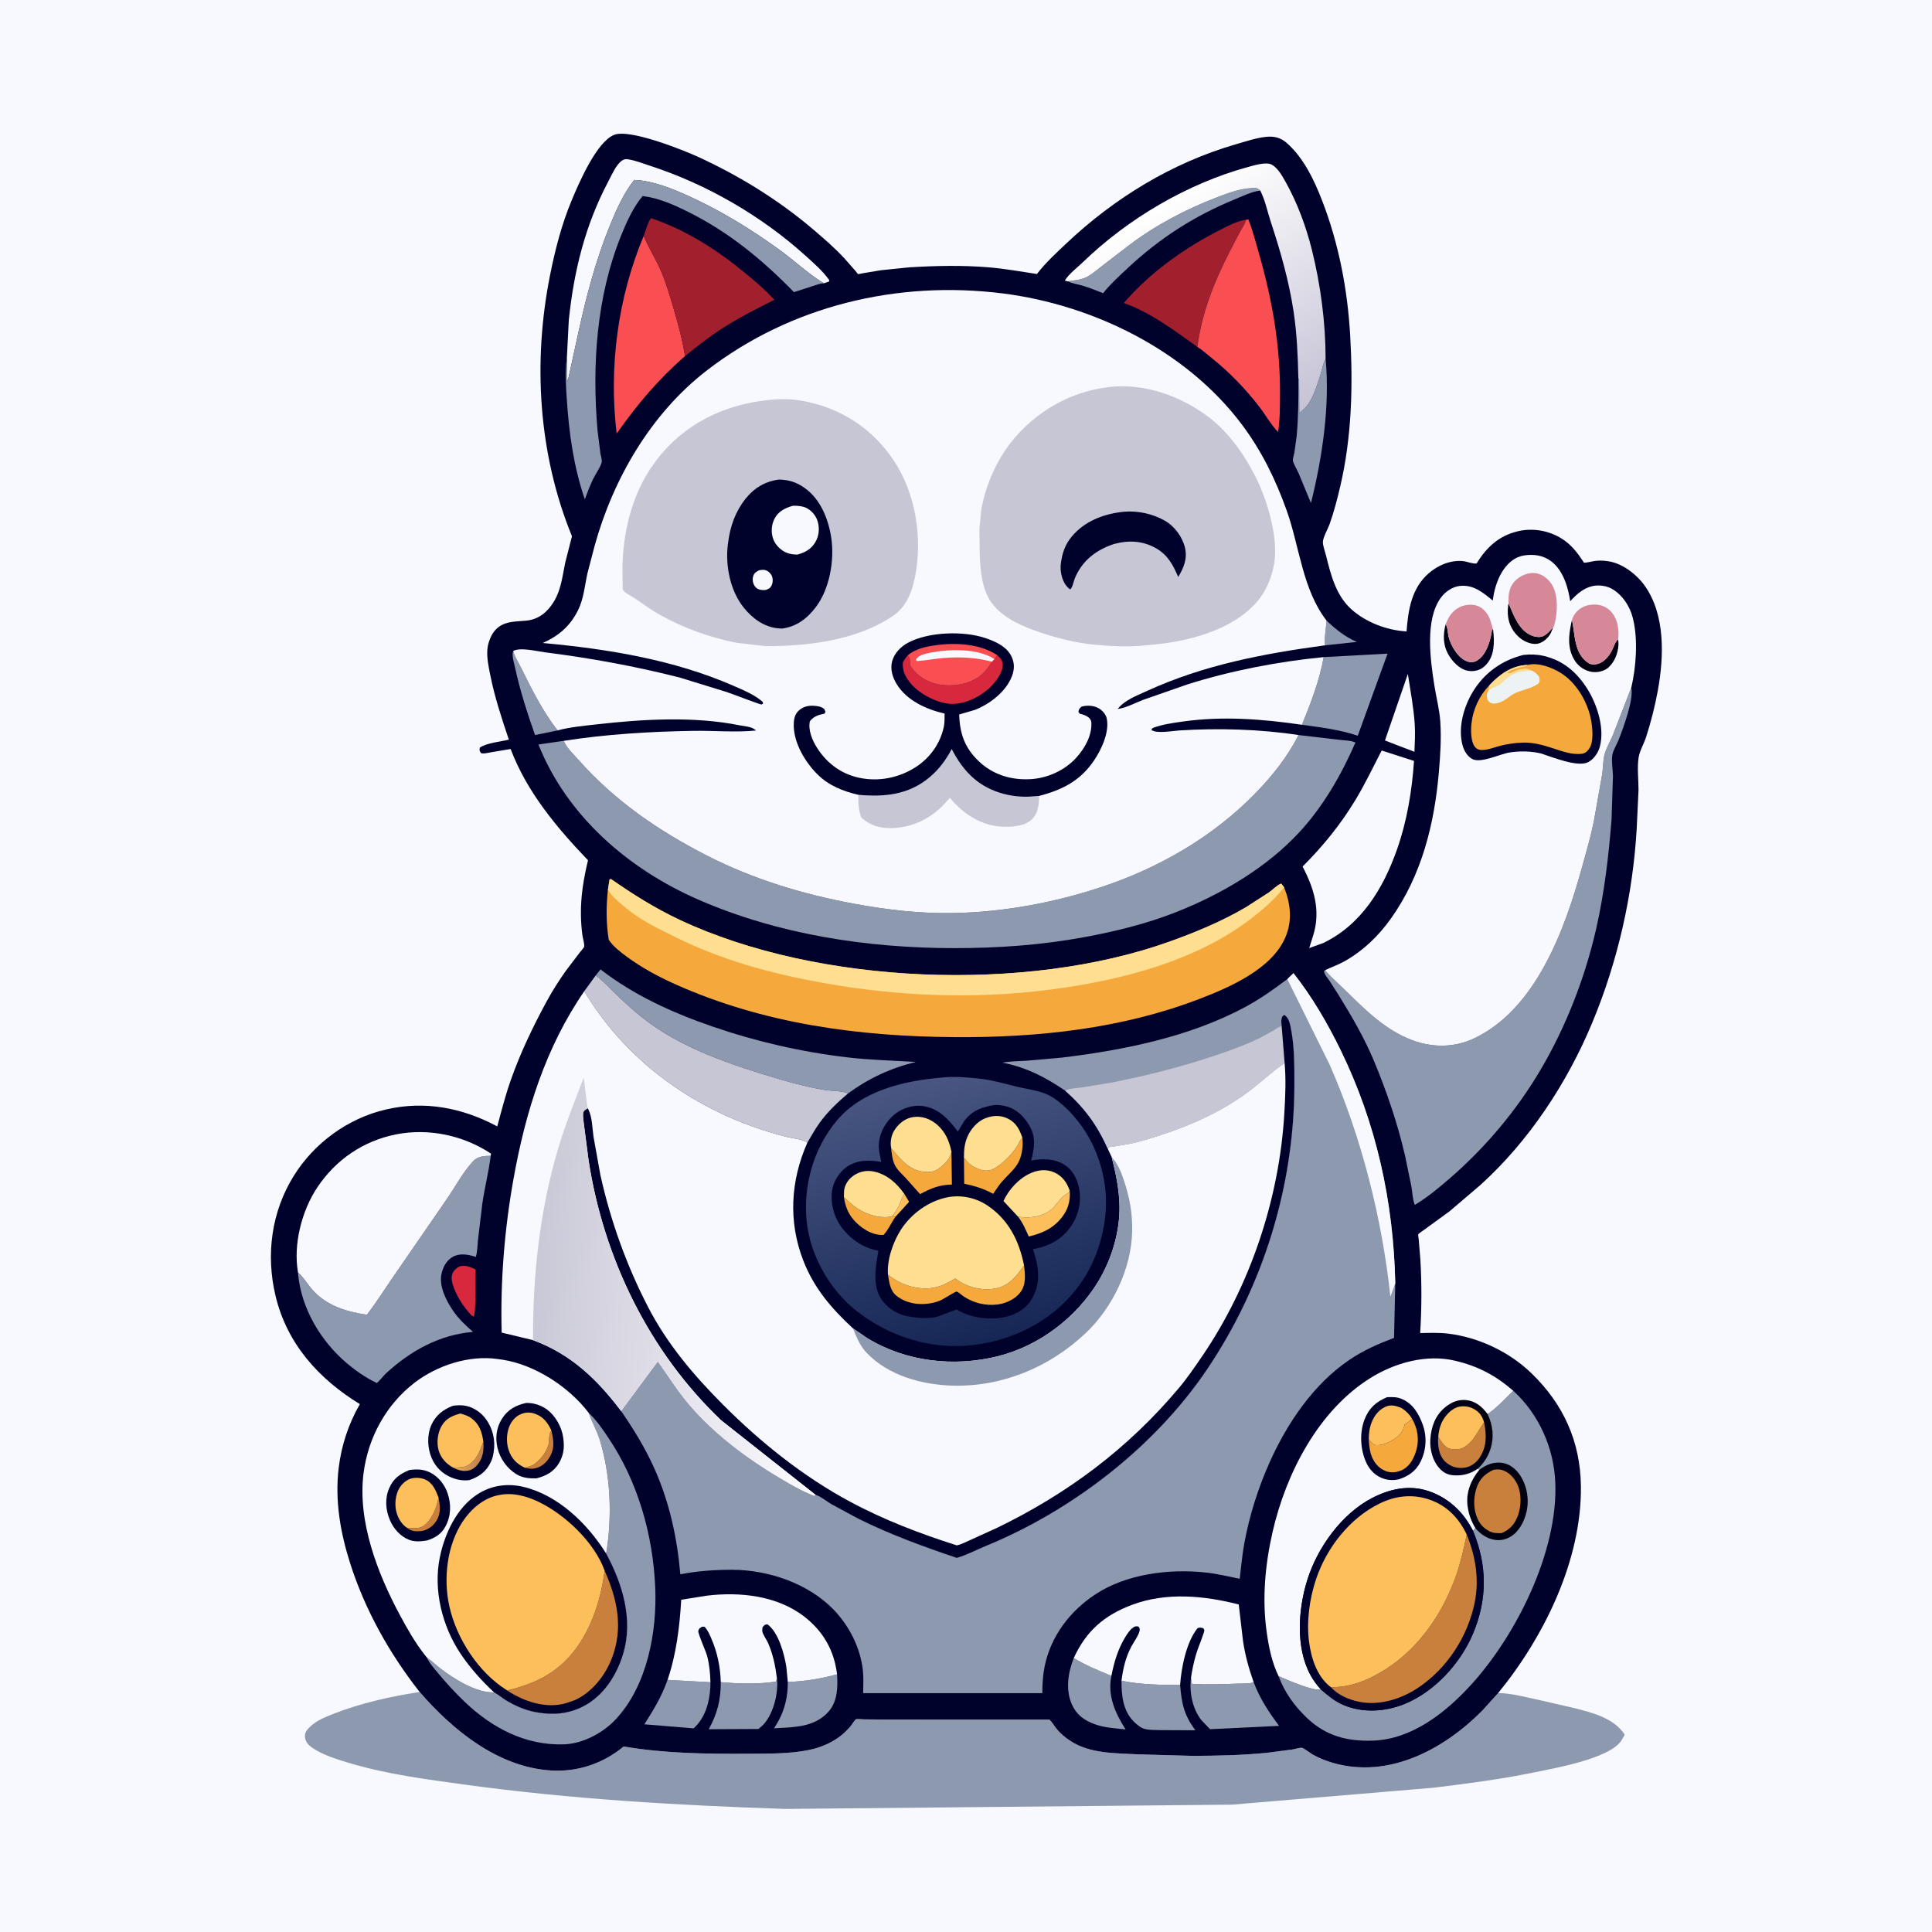 <svg version="1.1" xmlns="http://www.w3.org/2000/svg" style="display: block;" viewBox="0 0 2048 2048" width="1024" height="1024">
<defs>
	<linearGradient id="Gradient1" gradientUnits="userSpaceOnUse" x1="1370.11" y1="438.277" x2="1230.04" y2="217.644">
		<stop class="stop0" offset="0" stop-opacity="1" stop-color="rgb(198,196,214)"/>
		<stop class="stop1" offset="1" stop-opacity="1" stop-color="rgb(255,255,255)"/>
	</linearGradient>
	<linearGradient id="Gradient2" gradientUnits="userSpaceOnUse" x1="1579.76" y1="1510.73" x2="1517.26" y2="1536.31">
		<stop class="stop0" offset="0" stop-opacity="1" stop-color="rgb(0,0,14)"/>
		<stop class="stop1" offset="1" stop-opacity="1" stop-color="rgb(1,1,38)"/>
	</linearGradient>
	<linearGradient id="Gradient3" gradientUnits="userSpaceOnUse" x1="1046.53" y1="1421.28" x2="981.846" y2="1144.2">
		<stop class="stop0" offset="0" stop-opacity="1" stop-color="rgb(22,39,86)"/>
		<stop class="stop1" offset="1" stop-opacity="1" stop-color="rgb(72,86,129)"/>
	</linearGradient>
	<linearGradient id="Gradient4" gradientUnits="userSpaceOnUse" x1="506.823" y1="1550.4" x2="492.662" y2="1546.73">
		<stop class="stop0" offset="0" stop-opacity="1" stop-color="rgb(198,131,76)"/>
		<stop class="stop1" offset="1" stop-opacity="1" stop-color="rgb(216,161,86)"/>
	</linearGradient>
	<linearGradient id="Gradient5" gradientUnits="userSpaceOnUse" x1="1554.14" y1="664.319" x2="1561.61" y2="709.231">
		<stop class="stop0" offset="0" stop-opacity="1" stop-color="rgb(1,0,18)"/>
		<stop class="stop1" offset="1" stop-opacity="1" stop-color="rgb(0,1,38)"/>
	</linearGradient>
	<linearGradient id="Gradient6" gradientUnits="userSpaceOnUse" x1="568.098" y1="1354.23" x2="858.448" y2="1368.88">
		<stop class="stop0" offset="0" stop-opacity="1" stop-color="rgb(201,200,214)"/>
		<stop class="stop1" offset="1" stop-opacity="1" stop-color="rgb(250,249,253)"/>
	</linearGradient>
</defs>
<path transform="translate(0,0)" fill="rgb(248,248,255)" d="M -0 -0 L 2048 0 L 2048 2048 L -0 2048 L -0 -0 z"/>
<path transform="translate(0,0)" fill="rgb(141,153,174)" d="M 444.89 1793.6 C 480.202 1834.29 527.955 1873.19 583.875 1876.76 C 612.148 1878.57 639.341 1869.45 661.088 1851.35 C 704.468 1858.71 748.18 1859.3 792.055 1859.04 C 813.317 1858.91 836.948 1859.32 857.774 1855 C 868.981 1852.67 880.001 1848.2 889.292 1841.47 C 893.728 1838.25 897.909 1834.2 901.5 1830.07 C 902.844 1828.53 906.05 1823.03 907.439 1822.46 C 908.717 1821.93 914.188 1822.58 915.781 1822.6 L 939.932 1822.8 L 1112.46 1822.81 C 1115.46 1825.8 1117.55 1829.54 1120.22 1832.83 C 1124.21 1837.76 1129.45 1842.03 1134.74 1845.49 C 1155.39 1859 1181.77 1858.34 1205.5 1859.64 L 1264.5 1861.29 C 1290.43 1861.18 1316.66 1860.63 1342.47 1858.1 L 1369.77 1854.57 C 1372.66 1854.1 1377.26 1852.56 1380.05 1852.72 C 1381.72 1852.81 1389.3 1858.62 1391.33 1859.75 C 1398.46 1863.73 1405.69 1866.66 1413.55 1868.89 C 1472.41 1885.59 1530.36 1854.51 1571.04 1813.57 L 1588.09 1794.71 C 1601.37 1794.7 1617.39 1799.12 1630.44 1801.82 L 1669.6 1810.84 C 1688.9 1815.79 1710.81 1821.33 1722.32 1838.87 L 1718.76 1845.05 C 1705.86 1864.54 1646.84 1874.56 1625.05 1879.05 C 1590.37 1886.19 1555.05 1890.7 1519.94 1895.03 L 1306 1913 L 832 1917.55 C 718.67 1913.72 605.112 1907.2 492.688 1891.77 C 451.434 1886.1 409.253 1880.68 369.321 1868.58 C 356.545 1864.7 342.015 1860.31 330.948 1852.63 C 327.031 1849.91 323.995 1846.73 323.315 1841.81 C 322.899 1838.81 323.74 1836.16 325.607 1833.79 C 332.247 1825.36 342.58 1821.07 352.255 1817.2 C 381.037 1805.68 414.272 1798.21 444.89 1793.6 z"/>
<path transform="translate(0,0)" fill="rgb(1,2,44)" d="M 444.89 1793.6 C 412.944 1752.98 387.04 1706.78 371.275 1657.47 C 360.775 1624.62 354.832 1590.45 359.042 1555.91 C 361.945 1532.09 369.492 1509.22 381.47 1488.42 C 337.799 1461.72 304.112 1424.35 292.037 1373.5 C 281.718 1330.04 287.664 1284.69 311.359 1246.53 C 333.183 1211.39 368.911 1185.42 409.165 1176.09 C 450.443 1166.51 490.227 1174.33 527.117 1194.02 C 531.535 1177.55 535.808 1160.93 541.484 1144.85 C 551.617 1116.13 564.776 1088.62 579.281 1061.87 C 585.438 1050.52 592.476 1039.43 599.967 1028.9 L 614.618 1009.63 C 615.674 1008.24 618.887 1004.86 619.221 1003.43 C 619.759 1001.14 617.816 994.455 617.411 991.572 C 616.415 984.478 615.928 977.364 615.803 970.204 C 615.457 950.321 618.684 931.2 623.318 911.932 C 590.063 877.184 558.537 839.558 541.281 793.98 L 519.413 797.636 C 516.452 798.132 512.681 799.285 509.819 798.263 C 508.141 795.525 508.099 795.649 508.655 792.5 C 516.164 787.442 530.439 786.224 539.403 784.044 C 531.789 761.45 524.358 739.012 519.697 715.582 C 517.918 706.641 515.861 697.264 516.66 688.093 C 517.093 683.113 518.801 678.08 521.081 673.652 C 524.581 666.852 530.028 662.468 537.41 660.381 C 544.307 658.431 551.43 658.607 558.5 657.831 C 571.63 656.389 581.049 648.066 587.537 637.043 C 594.829 624.655 596.288 610.418 599.124 596.576 L 606.306 568.468 C 570.658 481.295 564.707 383.9 583.024 291.938 C 588.436 264.765 595.401 237.644 606.135 212.039 C 613.787 193.788 632.322 150.503 651 142.952 C 667.394 136.324 723.952 158.906 740.151 166.337 C 783.609 186.271 825.298 211.97 861.743 242.992 C 873.286 252.817 885.069 262.952 895.339 274.116 L 906.689 287.013 C 907.027 287.408 909.25 290.375 909.582 290.501 C 910.003 290.659 913.913 289.774 914.453 289.683 L 933.841 286.459 L 963.842 283.382 C 991.725 281.704 1019.83 281.057 1047.71 283.35 C 1065.01 284.774 1082.06 287.869 1099.21 290.454 L 1100.03 289.374 C 1108.93 277.995 1119.7 268.122 1130.17 258.224 C 1181.28 209.895 1242.44 172.51 1310.22 152.904 C 1320.32 149.983 1331.53 146.181 1341.97 145.065 C 1350.26 144.179 1357.32 145.744 1363.72 151.301 C 1381.7 166.92 1392.99 190.661 1401.46 212.504 C 1419.13 258.087 1428.49 306.986 1431.26 355.752 C 1434.31 409.161 1432.95 463.554 1420.65 515.867 C 1417.49 529.333 1414.02 542.654 1409.4 555.7 C 1407.72 560.428 1402.38 569.804 1402.31 574.487 C 1402.24 578.462 1404.68 584.948 1405.66 588.913 C 1410.75 609.544 1416.18 631.189 1432.61 645.947 C 1448.06 659.813 1470.39 668.2 1491.01 669.343 C 1492.69 646.632 1496.26 623.459 1514.55 607.675 C 1524.67 598.943 1537.38 593.639 1550.86 594.787 C 1554.52 595.098 1562.16 598.085 1565.31 597.235 C 1575.85 580.066 1588.92 567.907 1609 563.147 C 1624.97 559.361 1642.14 562.434 1655.92 571.225 C 1665.74 577.49 1672.03 585.81 1678.42 595.421 C 1678.63 595.74 1678.68 596.27 1679.05 596.381 C 1680.71 596.88 1688.16 594.937 1690.35 594.671 C 1695.12 594.092 1699.21 594.101 1704 594.842 L 1705.61 595.079 C 1720.17 597.422 1735.18 609.141 1743.58 621.017 C 1765.43 651.929 1763.87 696.131 1757.43 731.638 C 1754.38 748.457 1750.19 764.94 1744.96 781.21 C 1742.75 788.092 1738.13 795.954 1737.02 802.847 C 1735.3 813.474 1736.94 826.777 1736.9 837.624 L 1734.98 878.312 C 1730.93 948.594 1714.83 1019.41 1687.77 1084.31 C 1661.17 1148.11 1620.78 1209.55 1569.32 1256.1 L 1536.6 1284.01 L 1509.19 1303.96 C 1508.11 1304.78 1503.89 1307.47 1503.35 1308.48 C 1503.12 1308.92 1503.79 1312.74 1503.88 1313.67 L 1505.64 1335.04 C 1507.18 1361.24 1507.07 1386.88 1505.44 1413.09 C 1515.31 1412.93 1525.35 1412.51 1535.17 1413.7 C 1567.46 1417.65 1599.76 1432.92 1623.18 1455.5 C 1657.24 1488.33 1675.28 1528.04 1675.83 1575.5 C 1676.73 1653.82 1636.74 1735.28 1588.09 1794.71 L 1571.04 1813.57 C 1530.36 1854.51 1472.41 1885.59 1413.55 1868.89 C 1405.69 1866.66 1398.46 1863.73 1391.33 1859.75 C 1389.3 1858.62 1381.72 1852.81 1380.05 1852.72 C 1377.26 1852.56 1372.66 1854.1 1369.77 1854.57 L 1342.47 1858.1 C 1316.66 1860.63 1290.43 1861.18 1264.5 1861.29 L 1205.5 1859.64 C 1181.77 1858.34 1155.39 1859 1134.74 1845.49 C 1129.45 1842.03 1124.21 1837.76 1120.22 1832.83 C 1117.55 1829.54 1115.46 1825.8 1112.46 1822.81 L 939.932 1822.8 L 915.781 1822.6 C 914.188 1822.58 908.717 1821.93 907.439 1822.46 C 906.05 1823.03 902.844 1828.53 901.5 1830.07 C 897.909 1834.2 893.728 1838.25 889.292 1841.47 C 880.001 1848.2 868.981 1852.67 857.774 1855 C 836.948 1859.32 813.317 1858.91 792.055 1859.04 C 748.18 1859.3 704.468 1858.71 661.088 1851.35 C 639.341 1869.45 612.148 1878.57 583.875 1876.76 C 527.955 1873.19 480.202 1834.29 444.89 1793.6 z"/>
<path transform="translate(0,0)" fill="rgb(141,153,174)" d="M 1406.25 657.932 C 1416.16 667.295 1425.73 675.018 1438.29 680.47 L 1404.66 684.058 C 1403.75 676.125 1405.62 666.041 1406.25 657.932 z"/>
<path transform="translate(0,0)" fill="rgb(216,40,62)" d="M 486.985 1342.5 C 493.437 1340.72 498.316 1342.9 504.067 1345.7 C 504.004 1352.22 504.817 1392.56 502 1395.72 L 499.857 1394.45 C 496.002 1390.23 492.499 1385.96 489.362 1381.17 C 484.805 1374.21 476.605 1359.18 479.342 1350.89 C 480.687 1346.82 483.404 1344.58 486.985 1342.5 z"/>
<path transform="translate(0,0)" fill="rgb(141,153,174)" d="M 543.996 690.064 C 545.512 696.149 549.666 702.32 552.466 707.998 C 563.904 731.184 575.121 753.723 591.071 774.269 L 567.164 779.178 C 558.927 755.839 551.158 731.76 545.958 707.553 C 544.943 702.828 542.227 694.588 543.996 690.064 z"/>
<path transform="translate(0,0)" fill="rgb(248,248,255)" d="M 1492.38 714.42 C 1495.06 731.811 1498.57 750.335 1499.68 767.852 C 1500.3 777.52 1499.76 787.251 1499.36 796.92 L 1482.25 790.415 L 1468.12 784.923 L 1492.38 714.42 z"/>
<path transform="translate(0,0)" fill="rgb(141,153,174)" d="M 835.096 1782.98 C 852.615 1782.31 870.434 1779.55 887.322 1774.86 C 888.144 1787.95 887.888 1802.99 878.931 1813.63 C 866.727 1828.12 849.264 1830.47 831.468 1831.47 L 820.552 1832.04 C 825.709 1824.03 829.673 1816.26 832.101 1807 L 832.593 1805.16 C 834.439 1798.01 835.136 1790.36 835.096 1782.98 z"/>
<path transform="translate(0,0)" fill="rgb(141,153,174)" d="M 707.643 1780.74 L 753.095 1783.26 L 752.988 1788.5 C 752.03 1804.86 747.657 1820.85 735.258 1832.15 L 683.048 1827.83 C 693.02 1812.14 701.407 1798.45 707.643 1780.74 z"/>
<path transform="translate(0,0)" fill="rgb(141,153,174)" d="M 1178.13 1776.52 C 1173.8 1797.61 1182.15 1815.86 1193.16 1833.24 C 1182.24 1832.05 1170.67 1831.49 1160.29 1827.67 C 1149.25 1823.61 1141.06 1817.67 1136.24 1806.77 C 1129.29 1791.04 1132.18 1773.07 1138.24 1757.57 C 1151.2 1765.51 1164.17 1770.73 1178.13 1776.52 z"/>
<path transform="translate(0,0)" fill="rgb(141,153,174)" d="M 1405.18 380.206 C 1409.94 429.902 1401.73 485.005 1389.67 533.252 L 1376.21 500.777 C 1374.96 497.977 1370.67 490.782 1370.49 488.047 C 1370.35 486.044 1371.69 482.177 1372.08 480 L 1374.52 462.219 C 1376.34 441.932 1376.56 421.604 1376.33 401.247 L 1377.1 401.816 L 1377.29 438.045 C 1380.62 434.988 1384.44 431.851 1386.99 428.09 C 1393.39 418.638 1396.8 406.301 1400.23 395.504 C 1401.64 391.064 1402.38 386.289 1404.31 382.044 L 1405.18 380.206 z"/>
<path transform="translate(0,0)" fill="rgb(141,153,174)" d="M 823.576 1779.18 C 825.328 1793.97 820.269 1814.85 810.603 1826.56 C 808.668 1828.9 806.354 1830.87 804.011 1832.79 L 751.297 1833.06 C 760.317 1816.84 764.165 1801.69 764.058 1783.13 C 782.821 1784.9 803.856 1785.39 822.5 1782.6 L 823.576 1779.18 z"/>
<path transform="translate(0,0)" fill="rgb(141,153,174)" d="M 1131.87 298.186 C 1138.16 297.157 1144.72 296.901 1150.64 294.285 C 1156.57 291.665 1162.24 286.515 1167.37 282.582 L 1197.06 259.807 C 1224.64 238.843 1256.92 221.928 1289.15 209.506 C 1300.32 205.202 1313.73 200.108 1325.75 199.479 C 1330.52 199.229 1332.2 198.59 1335.94 202.008 C 1326.37 203.205 1316.71 208.136 1307.8 211.805 C 1265.43 229.275 1229.41 252.505 1195.84 283.794 C 1186.79 292.228 1177.01 301.122 1169.3 310.807 C 1162.27 307.97 1155.27 305.139 1148 302.942 C 1142.97 301.419 1136.45 300.523 1131.87 298.186 z"/>
<path transform="translate(0,0)" fill="rgb(141,153,174)" d="M 1188.82 1781.7 C 1209.6 1785.74 1229.9 1786.2 1250.98 1786.01 C 1252.56 1805.68 1255.05 1818.06 1267.13 1834.09 L 1263.53 1834.16 L 1230.39 1834 C 1224.81 1833.86 1218.26 1834.08 1212.9 1832.6 C 1209.13 1831.56 1204.37 1827.52 1201.62 1824.71 C 1190.26 1813.13 1188.8 1796.95 1188.82 1781.7 z"/>
<path transform="translate(0,0)" fill="rgb(141,153,174)" d="M 1328.88 1783.05 C 1335.37 1800.4 1344.86 1814.69 1355.86 1829.48 L 1282.7 1833.02 L 1273.68 1823.64 C 1263.95 1811.26 1260.6 1793.94 1262.5 1778.51 L 1263.5 1784.97 C 1280.08 1785.94 1297.35 1785.2 1313.96 1784.65 C 1318.02 1784.51 1325.56 1785.07 1328.88 1783.05 z"/>
<path transform="translate(0,0)" fill="rgb(141,153,174)" d="M 1403.16 696.572 L 1470.86 692.866 L 1439.28 779.913 C 1420.15 773.434 1400.07 771.019 1380.14 768.302 C 1389.79 744.427 1398.55 722.088 1403.16 696.572 z"/>
<path transform="translate(0,0)" fill="rgb(162,31,46)" d="M 1269.27 367.746 C 1244.42 350.085 1220.34 331.584 1191.3 321.188 C 1218.78 289.068 1255.99 262.574 1293.59 243.568 C 1301.86 239.393 1311.79 234.017 1321.07 232.918 C 1319.47 237.764 1316.61 241.859 1314.19 246.313 L 1303.57 266.686 C 1286.91 299.266 1274.1 331.25 1269.27 367.746 z"/>
<path transform="translate(0,0)" fill="rgb(248,248,255)" d="M 600.881 379.898 L 602.946 339.437 C 608.281 287.648 620.179 238.993 644.682 192.615 C 648.193 185.97 652.772 175.122 658.87 170.568 C 661.063 168.93 662.846 168.448 665.588 168.852 C 673.444 170.008 681.733 173.351 689.312 175.812 C 749.008 195.192 807.248 228.905 853.869 271.053 C 862.595 278.943 872.283 287.353 879.087 297 L 878.701 298.5 L 873.309 300.31 L 872.049 299.542 C 856.166 289.71 842.062 276.353 826.946 265.34 C 796.841 243.407 765.181 223.987 731.305 208.449 C 713.533 200.298 692.119 191.472 672.278 190.761 C 661.102 204.938 653.506 222.049 646.714 238.661 C 631.744 275.278 621.885 312.727 613.396 351.281 L 601.802 404.278 C 599.973 396.072 602.003 388.041 600.881 379.898 z"/>
<path transform="translate(0,0)" fill="rgb(249,78,82)" d="M 682.333 250.149 C 687.475 262.394 694.541 273.494 699.94 285.571 C 705.695 298.444 709.76 312.488 713.734 326 C 718.7 342.89 723.426 360.083 726.16 377.492 C 697.346 402.601 675.672 428.561 653.688 459.626 C 645.175 389.392 654.904 315.387 682.333 250.149 z"/>
<path transform="translate(0,0)" fill="rgb(141,153,174)" d="M 631.41 1034.12 L 636.553 1027.61 C 672.145 1055.11 712.562 1073.42 754.848 1088.03 C 801.109 1104 849 1115 897.634 1120.78 C 922.079 1123.68 946.353 1124.2 970.845 1125.71 C 944.356 1132.14 920.899 1143.02 898.881 1159.15 C 893.436 1156.23 881.555 1156.54 875.186 1155.53 C 859.022 1152.96 843.158 1148.96 827.473 1144.33 C 776.507 1129.29 721.148 1111.37 679.312 1077.43 C 669.575 1069.53 660.476 1061.21 651.501 1052.46 C 645.356 1046.46 639.305 1039.59 632.247 1034.68 L 631.41 1034.12 z"/>
<path transform="translate(0,0)" fill="rgb(162,31,46)" d="M 682.333 250.149 C 683.806 246.262 687.389 233.439 690.319 231.297 C 726.968 243.679 760.27 264.923 789.954 289.49 C 800.805 298.47 811.379 307.313 820.83 317.806 C 802.505 327.081 784.206 336.244 766.863 347.301 C 752.762 356.291 739.176 366.986 726.16 377.492 C 723.426 360.083 718.7 342.89 713.734 326 C 709.76 312.488 705.695 298.444 699.94 285.571 C 694.541 273.494 687.475 262.394 682.333 250.149 z"/>
<path transform="translate(0,0)" fill="rgb(249,78,82)" d="M 1321.07 232.918 L 1323.32 232.651 C 1328 244.211 1331.07 256.669 1334.52 268.645 C 1348.76 318.136 1357.25 366.979 1356.87 418.602 C 1356.78 431.494 1356.84 445.216 1354.8 457.964 C 1347.29 450.236 1341.61 439.892 1334.99 431.297 C 1319.99 411.801 1302.47 393.711 1283.15 378.466 C 1278.79 375.025 1274.03 370.529 1269.27 367.746 C 1274.1 331.25 1286.91 299.266 1303.57 266.686 L 1314.19 246.313 C 1316.61 241.859 1319.47 237.764 1321.07 232.918 z"/>
<path transform="translate(0,0)" fill="rgb(141,153,174)" d="M 600.881 379.898 C 602.003 388.041 599.973 396.072 601.802 404.278 L 613.396 351.281 C 621.885 312.727 631.744 275.278 646.714 238.661 C 653.506 222.049 661.102 204.938 672.278 190.761 C 692.119 191.472 713.533 200.298 731.305 208.449 C 765.181 223.987 796.841 243.407 826.946 265.34 C 842.062 276.353 856.166 289.71 872.049 299.542 L 873.309 300.31 C 869.356 300.365 865.29 302.073 861.54 303.242 L 841.62 309.668 C 808.18 275.388 773.081 246.406 730 224.854 C 714.538 217.119 698.517 209.955 681.23 207.791 C 671.235 219.681 664.226 235.275 658.429 249.624 C 632.184 314.59 627.455 387.322 633.421 456.5 L 636.492 480.913 C 636.838 483.112 638.268 487.651 637.9 489.591 C 636.957 494.564 630.93 503.067 628.594 508.008 C 625.325 514.923 622.621 522.06 619.93 529.215 C 608.051 494.755 603.117 458.818 600.792 422.574 C 599.908 408.79 598.777 393.586 600.881 379.898 z"/>
<path transform="translate(0,0)" fill="url(#Gradient1)" d="M 1131.87 298.186 L 1128.78 297.456 C 1132.57 290.747 1142.08 283.557 1147.88 277.96 C 1195.73 231.739 1258.53 194.627 1323 177.015 C 1329.32 175.289 1342.09 171.336 1348.01 174.484 C 1354.49 177.923 1359.34 186.693 1362.84 192.939 C 1375.26 215.147 1384.5 240.162 1390.64 264.812 C 1399.92 302.057 1405.16 341.818 1405.18 380.206 L 1404.31 382.044 C 1402.38 386.289 1401.64 391.064 1400.23 395.504 C 1396.8 406.301 1393.39 418.638 1386.99 428.09 C 1384.44 431.851 1380.62 434.988 1377.29 438.045 L 1377.1 401.816 L 1376.33 401.247 C 1375.78 377.641 1374.81 353.862 1371.29 330.488 C 1366.38 297.844 1357.37 266.351 1347.06 235.069 C 1343.46 224.122 1341.17 212.304 1335.94 202.008 C 1332.2 198.59 1330.52 199.229 1325.75 199.479 C 1313.73 200.108 1300.32 205.202 1289.15 209.506 C 1256.92 221.928 1224.64 238.843 1197.06 259.807 L 1167.37 282.582 C 1162.24 286.515 1156.57 291.665 1150.64 294.285 C 1144.72 296.901 1138.16 297.157 1131.87 298.186 z"/>
<path transform="translate(0,0)" fill="rgb(248,248,255)" d="M 1464.63 795.577 L 1498.92 806.628 C 1496.72 838.682 1491.45 870.643 1480.69 901.004 C 1466.12 942.102 1442.95 980.407 1402.38 999.78 L 1387.82 1004.97 L 1392.11 991.39 C 1400.12 965.398 1393.03 941.759 1380.76 918.605 C 1401.97 897.507 1420.99 874.124 1436.5 848.51 C 1446.82 831.479 1455.51 813.28 1464.63 795.577 z"/>
<path transform="translate(0,0)" fill="rgb(248,248,255)" d="M 707.643 1780.74 C 716.895 1753.66 720.499 1724.21 722.127 1695.79 L 749.071 1691.5 C 784.49 1687.16 824.61 1691.43 853.517 1714.4 C 873.184 1730.03 884.331 1750.07 887.322 1774.86 C 870.434 1779.55 852.615 1782.31 835.096 1782.98 L 833.556 1767.01 C 831.4 1753.34 825.339 1730.41 813.5 1721.81 C 810.188 1722.33 810.389 1722.43 808.284 1725.08 C 808.232 1726.29 807.845 1728.38 808.096 1729.5 C 808.9 1733.09 812.641 1738.07 814.206 1741.67 C 819.483 1753.83 821.981 1766.11 823.576 1779.18 L 822.5 1782.6 C 803.856 1785.39 782.821 1784.9 764.058 1783.13 C 763.59 1767.42 760.67 1752.72 754.58 1738.22 C 752.538 1733.36 750.551 1728.39 746.911 1724.5 C 743.889 1724.03 743.892 1724.55 741.343 1726.34 C 740.966 1727.23 740.322 1728.04 740.214 1729 C 739.884 1731.93 748.226 1750.33 749.5 1755.09 C 752.02 1764.51 752.806 1773.56 753.095 1783.26 L 707.643 1780.74 z"/>
<path transform="translate(0,0)" fill="rgb(248,248,255)" d="M 1138.24 1757.57 C 1151.43 1728.82 1170.65 1712.17 1200.15 1701.14 C 1236.47 1687.57 1276.38 1691.39 1313.12 1700.8 L 1317.67 1739.69 C 1319.94 1754.77 1323.8 1768.68 1328.88 1783.05 C 1325.56 1785.07 1318.02 1784.51 1313.96 1784.65 C 1297.35 1785.2 1280.08 1785.94 1263.5 1784.97 L 1262.5 1778.51 C 1263.73 1770.03 1265.47 1761.89 1267.9 1753.67 C 1269.91 1746.84 1272.87 1740.43 1275.03 1733.7 C 1275.43 1732.46 1276.79 1729.17 1276.64 1728 C 1276.54 1727.23 1275.88 1726.65 1275.5 1725.98 C 1272.68 1725.23 1272.23 1724.98 1269.5 1725.89 C 1257.58 1740.45 1252.22 1767.81 1250.98 1786.01 C 1229.9 1786.2 1209.6 1785.74 1188.82 1781.7 C 1190.41 1768.95 1193.2 1756.79 1199.3 1745.35 C 1201.97 1740.35 1206.53 1734.47 1207.93 1729.1 C 1208.56 1726.67 1208.07 1726.2 1206.87 1724.21 C 1204.7 1723.93 1203.82 1723.6 1201.85 1724.81 C 1198.19 1727.06 1195.3 1731.39 1193.06 1735 C 1185.17 1747.72 1180.95 1761.92 1178.13 1776.52 C 1164.17 1770.73 1151.2 1765.51 1138.24 1757.57 z"/>
<path transform="translate(0,0)" fill="rgb(199,198,213)" d="M 631.41 1034.12 L 632.247 1034.68 C 639.305 1039.59 645.356 1046.46 651.501 1052.46 C 660.476 1061.21 669.575 1069.53 679.312 1077.43 C 721.148 1111.37 776.507 1129.29 827.473 1144.33 C 843.158 1148.96 859.022 1152.96 875.186 1155.53 C 881.555 1156.54 893.436 1156.23 898.881 1159.15 C 887.764 1168.57 877.467 1178.37 868.847 1190.21 C 863.957 1196.93 860.145 1204.1 855.867 1211.18 C 851.455 1207.7 840.098 1206.7 834.439 1205.28 C 745.189 1182.8 666.895 1130.03 619.354 1050.71 L 631.41 1034.12 z"/>
<path transform="translate(0,0)" fill="rgb(141,153,174)" d="M 624.261 1498 C 632.296 1505.37 638.731 1514.99 644.817 1524.02 C 676.18 1570.52 692.223 1627.07 694.575 1682.93 C 696.564 1730.15 685.981 1786.93 652.788 1822.46 C 639.102 1837.12 617.76 1848.49 597.44 1849.1 C 556.902 1850.31 521.645 1831.72 492.818 1804.22 C 482.907 1794.77 473.68 1784.82 464.953 1774.28 C 460.448 1768.83 455.347 1763.37 452.383 1756.91 L 453.203 1757.49 C 458.034 1760.94 462.194 1765.1 466.89 1768.7 C 480.976 1779.5 504.382 1794.36 522.742 1793.97 L 523.748 1793.98 C 528.168 1796.3 532.14 1799.81 536.432 1802.43 C 545.805 1808.16 556.884 1812.96 567.706 1814.93 L 569.5 1815.24 C 586.184 1818.25 602.811 1816.78 618.094 1808.93 C 639.75 1797.82 653.68 1776.03 660.526 1753.27 C 671.481 1716.85 659.964 1679.03 642.555 1646.82 C 649.14 1607.75 647.408 1563.5 635.529 1525.56 C 632.612 1516.25 627.788 1508.11 624.623 1499.06 L 624.261 1498 z"/>
<path transform="translate(0,0)" fill="rgb(141,153,174)" d="M 315.917 1348.97 C 321.717 1353.78 325.874 1361.2 330.889 1366.91 C 346.001 1384.12 366.989 1390.47 388.882 1393.67 C 399.219 1380.27 408.266 1365.84 417.881 1351.91 L 473.338 1271.51 C 482.441 1258.32 490.926 1242.16 501.87 1230.61 C 506.644 1225.57 513.673 1225.3 520.155 1225.2 C 518.15 1242.16 513.652 1259.12 511.249 1276.14 L 506.688 1314.38 C 506.064 1320.13 506.097 1326.85 504.378 1332.36 L 502.809 1331.87 C 495.554 1329.6 486.859 1328.36 479.921 1332.33 C 473.108 1336.23 469.597 1343.08 467.991 1350.5 C 465.219 1363.31 472.809 1378.37 479.858 1388.83 C 485.862 1397.74 493.368 1404.85 501.418 1411.86 C 465.507 1414.94 434.965 1431.99 408.754 1456.23 C 407.256 1457.61 400.657 1465.62 399.403 1465.99 C 398.899 1466.14 398.454 1465.53 397.981 1465.3 C 387.087 1460.03 377.072 1452.99 367.826 1445.21 C 340.354 1422.08 319.421 1387.28 316.06 1350.99 L 315.917 1348.97 z"/>
<path transform="translate(0,0)" fill="rgb(248,248,255)" d="M 315.917 1348.97 C 310.677 1319.22 319.791 1283.49 336.423 1258.59 C 356.039 1229.22 385.252 1209.29 420.049 1202.45 C 454.453 1195.69 491.31 1203.52 520.472 1222.91 L 520.155 1225.2 C 513.673 1225.3 506.644 1225.57 501.87 1230.61 C 490.926 1242.16 482.441 1258.32 473.338 1271.51 L 417.881 1351.91 C 408.266 1365.84 399.219 1380.27 388.882 1393.67 C 366.989 1390.47 346.001 1384.12 330.889 1366.91 C 325.874 1361.2 321.717 1353.78 315.917 1348.97 z"/>
<path transform="translate(0,0)" fill="rgb(141,153,174)" d="M 1576.95 1498.98 C 1586.6 1492.52 1595.74 1482.39 1604.13 1474.29 C 1631.26 1499.05 1647.07 1534.62 1648.66 1571.19 C 1651.84 1644.6 1607.2 1733.94 1558.59 1786.82 C 1531.95 1815.79 1496.42 1843.8 1455.26 1845.15 C 1428.24 1846.03 1405.66 1840.29 1385.62 1821.27 C 1372.33 1808.66 1361.72 1794.03 1355.34 1776.78 C 1365.86 1781.29 1376.06 1785.84 1387.11 1789 C 1391.27 1790.19 1395.79 1791.58 1400.12 1790.81 C 1407.47 1797.24 1414.67 1803.23 1423.72 1807.17 C 1443.99 1815.99 1467.94 1814.64 1488.21 1806.54 C 1520.49 1793.64 1548.2 1763.35 1561.53 1731.51 C 1576.8 1695.07 1576.53 1658.99 1561.4 1622.65 L 1563.89 1619.81 C 1559.29 1612.22 1556.55 1604.34 1555.54 1595.5 C 1553.97 1581.68 1559.41 1568.54 1568.05 1558.11 L 1566.91 1556.69 C 1572.75 1550.9 1576.99 1544.82 1579.68 1536.91 C 1584.06 1524.06 1582.65 1511.03 1576.95 1498.98 z"/>
<path transform="translate(0,0)" fill="rgb(0,0,16)" d="M 1568.05 1558.11 C 1575.53 1552.54 1583.57 1549.13 1593.14 1550.81 C 1601.05 1552.2 1607.69 1557.94 1611.83 1564.59 C 1618.9 1575.94 1621.18 1590.1 1618.05 1603.11 C 1615.65 1613.11 1610.14 1623.82 1600.96 1629.12 C 1594.44 1632.88 1587.83 1633.55 1580.67 1631.42 C 1573.82 1629.38 1568.46 1625.17 1563.89 1619.81 C 1559.29 1612.22 1556.55 1604.34 1555.54 1595.5 C 1553.97 1581.68 1559.41 1568.54 1568.05 1558.11 z"/>
<path transform="translate(0,0)" fill="rgb(201,128,60)" d="M 1583.18 1558.04 C 1586.49 1557.64 1589.53 1557.31 1592.75 1558.42 C 1600.04 1560.93 1605.21 1566.66 1608.45 1573.5 C 1613.02 1583.14 1612.69 1596.98 1608.96 1606.82 C 1605.55 1615.81 1600.69 1621.21 1591.95 1625.15 C 1587.37 1625.27 1583.32 1625.35 1579.12 1623.31 C 1572.33 1620.03 1567.7 1614.53 1565.24 1607.41 L 1564.77 1606 C 1561.66 1596.89 1562.29 1585.77 1565.41 1576.72 C 1568.67 1567.28 1574.38 1562.17 1583.18 1558.04 z"/>
<path transform="translate(0,0)" fill="rgb(141,153,174)" d="M 1729.23 728.885 C 1732.05 741.539 1720.48 772.488 1715.62 784.696 C 1713.75 789.404 1710 795.315 1709.16 800.227 C 1708.02 806.853 1709.68 815.66 1709.8 822.5 L 1708.31 868.594 C 1705.27 907.223 1700.67 946.481 1692.07 984.285 C 1679.19 1040.9 1656.32 1097.97 1625.07 1147.05 C 1601.15 1184.62 1571.42 1218.98 1537.83 1248.22 C 1525.81 1258.69 1513.43 1269.05 1499.74 1277.26 C 1497.43 1271.6 1497.17 1263.5 1496.07 1257.35 L 1489.44 1225.24 C 1481.5 1190.91 1470.26 1157.88 1456.77 1125.36 C 1446.56 1100.75 1433.43 1078.22 1419.48 1055.59 L 1409.38 1039.73 C 1407.22 1036.59 1404.01 1033.27 1403.46 1029.4 L 1405.07 1028.18 L 1405.17 1029.26 C 1412.08 1036.88 1419.88 1043.67 1427.22 1050.89 C 1448.24 1071.58 1468.89 1092.1 1497.12 1102.69 C 1518.09 1110.56 1541.25 1110.64 1561.72 1101.15 C 1628.14 1070.36 1658.83 985.148 1676.97 919.462 C 1681.41 903.373 1686.13 887.376 1689.47 871.007 L 1698.35 820.885 C 1699.34 814.264 1699.23 806.982 1700.72 800.505 C 1702.34 793.487 1706.95 785.983 1709.7 779.244 L 1729.23 728.885 z"/>
<path transform="translate(0,0)" fill="rgb(248,248,255)" d="M 1355.34 1776.78 C 1348.25 1762.22 1344.95 1745.91 1342.72 1730 C 1337.77 1694.7 1341.07 1658.62 1348.98 1624 C 1363.15 1561.97 1397.4 1495.23 1452.73 1460.73 C 1478.71 1444.53 1512.13 1435.17 1542.56 1442.45 C 1566.92 1448.28 1585.2 1457.9 1604.13 1474.29 C 1595.74 1482.39 1586.6 1492.52 1576.95 1498.98 C 1582.65 1511.03 1584.06 1524.06 1579.68 1536.91 C 1576.99 1544.82 1572.75 1550.9 1566.91 1556.69 L 1568.05 1558.11 C 1559.41 1568.54 1553.97 1581.68 1555.54 1595.5 C 1556.55 1604.34 1559.29 1612.22 1563.89 1619.81 L 1561.4 1622.65 C 1551.3 1602.73 1535.3 1587.54 1513.84 1580.48 C 1493.59 1573.81 1473.23 1578.32 1454.77 1587.82 C 1422.22 1604.57 1396.42 1640.59 1385.7 1675.14 C 1376.17 1705.88 1373.27 1746.25 1389.06 1775.46 C 1392.02 1780.92 1395.93 1786.23 1400.12 1790.81 C 1395.79 1791.58 1391.27 1790.19 1387.11 1789 C 1376.06 1785.84 1365.86 1781.29 1355.34 1776.78 z"/>
<path transform="translate(0,0)" fill="url(#Gradient2)" d="M 1566.91 1556.69 C 1559.47 1561.92 1551.13 1564.41 1542 1563.96 C 1534.96 1563.61 1530.34 1561.45 1525.64 1556.21 C 1518.62 1548.38 1515.55 1536.33 1516.21 1525.97 C 1517.05 1512.65 1521.31 1500.51 1531.87 1491.81 C 1538.34 1486.48 1545.67 1483.24 1554.21 1484.16 C 1564.46 1485.26 1571 1491.2 1576.95 1498.98 C 1582.65 1511.03 1584.06 1524.06 1579.68 1536.91 C 1576.99 1544.82 1572.75 1550.9 1566.91 1556.69 z"/>
<path transform="translate(0,0)" fill="rgb(201,128,60)" d="M 1524.6 1523.32 L 1525.84 1524.96 C 1528.07 1528.67 1530.81 1532.61 1534.71 1534.81 C 1537.96 1536.65 1544.67 1536.8 1548.19 1535.71 C 1557.05 1532.98 1563.06 1524.17 1567.45 1516.47 L 1573.16 1507.59 C 1575.89 1521.06 1576.3 1533.73 1568.09 1545.66 C 1564.26 1551.24 1558.61 1555.04 1551.85 1555.89 C 1544.64 1556.79 1537.92 1554.76 1532.5 1549.89 C 1525.74 1543.82 1524.29 1534.45 1524.36 1525.83 L 1524.6 1523.32 z"/>
<path transform="translate(0,0)" fill="rgb(253,190,92)" d="M 1524.6 1523.32 C 1524.98 1518.22 1525.97 1513.2 1528.05 1508.5 C 1531.03 1501.77 1537.29 1494.47 1544.33 1491.86 C 1549.57 1489.91 1556.6 1490.56 1561.5 1493.12 C 1568.05 1496.54 1571.04 1500.63 1573.16 1507.59 L 1567.45 1516.47 C 1563.06 1524.17 1557.05 1532.98 1548.19 1535.71 C 1544.67 1536.8 1537.96 1536.65 1534.71 1534.81 C 1530.81 1532.61 1528.07 1528.67 1525.84 1524.96 L 1524.6 1523.32 z"/>
<path transform="translate(0,0)" fill="rgb(1,2,44)" d="M 1470.33 1481.07 L 1471.32 1481.06 C 1476.9 1480.86 1481.2 1480.84 1486.5 1483.17 C 1497.94 1488.19 1504.22 1499.13 1508.24 1510.39 C 1512.84 1523.29 1511.89 1537.52 1505.67 1549.83 C 1500.7 1559.67 1493.03 1564.68 1482.96 1568.12 C 1477.57 1569.28 1472.33 1569.23 1467.05 1567.58 C 1458.73 1564.98 1452.47 1559.04 1448.69 1551.23 C 1441.97 1537.36 1440.9 1519 1446.5 1504.62 C 1451.21 1492.52 1458.71 1485.99 1470.33 1481.07 z"/>
<path transform="translate(0,0)" fill="rgb(253,190,92)" d="M 1450.93 1525.73 C 1451.04 1520.47 1451.38 1515.54 1453.01 1510.48 C 1455.6 1502.44 1460.58 1494.94 1468.46 1491.32 C 1474.59 1488.51 1480 1490.24 1485.86 1492.64 C 1490.48 1495.83 1493.99 1499.04 1496.81 1503.95 C 1494.53 1506.57 1491.91 1508.22 1489.01 1510.1 C 1487.55 1516.98 1484.04 1521.66 1478.12 1525.45 C 1472.11 1529.31 1464.35 1532.88 1457.06 1531.72 C 1454.69 1530.29 1453.64 1529.19 1451.98 1527.02 L 1450.93 1525.73 z"/>
<path transform="translate(0,0)" fill="rgb(245,168,60)" d="M 1496.81 1503.95 C 1502.62 1513.91 1504.61 1525.37 1501.55 1536.59 C 1499.26 1544.97 1494.86 1553.9 1486.81 1558.03 C 1481.22 1560.9 1474.48 1561.67 1468.59 1559.29 C 1461.29 1556.33 1456.26 1550.11 1453.68 1542.8 C 1451.74 1537.31 1451.35 1531.5 1450.93 1525.73 L 1451.98 1527.02 C 1453.64 1529.19 1454.69 1530.29 1457.06 1531.72 C 1464.35 1532.88 1472.11 1529.31 1478.12 1525.45 C 1484.04 1521.66 1487.55 1516.98 1489.01 1510.1 C 1491.91 1508.22 1494.53 1506.57 1496.81 1503.95 z"/>
<path transform="translate(0,0)" fill="rgb(1,2,44)" d="M 1400.12 1790.81 C 1395.93 1786.23 1392.02 1780.92 1389.06 1775.46 C 1373.27 1746.25 1376.17 1705.88 1385.7 1675.14 C 1396.42 1640.59 1422.22 1604.57 1454.77 1587.82 C 1473.23 1578.32 1493.59 1573.81 1513.84 1580.48 C 1535.3 1587.54 1551.3 1602.73 1561.4 1622.65 C 1576.53 1658.99 1576.8 1695.07 1561.53 1731.51 C 1548.2 1763.35 1520.49 1793.64 1488.21 1806.54 C 1467.94 1814.64 1443.99 1815.99 1423.72 1807.17 C 1414.67 1803.23 1407.47 1797.24 1400.12 1790.81 z"/>
<path transform="translate(0,0)" fill="rgb(201,128,60)" d="M 1554.82 1626.76 C 1564.12 1649.49 1568.22 1674.12 1563.29 1698.5 C 1555.97 1734.67 1534.23 1768.32 1503.5 1788.94 C 1485.61 1800.95 1462.4 1808.35 1440.81 1803.97 C 1429.67 1801.71 1418.47 1796.85 1410.64 1788.39 C 1431.71 1789.06 1451.91 1780.37 1469.37 1769.16 C 1505.75 1745.79 1530.79 1707.93 1544.42 1667.5 C 1548.91 1654.19 1551.81 1640.47 1554.82 1626.76 z"/>
<path transform="translate(0,0)" fill="rgb(253,190,92)" d="M 1410.64 1788.39 L 1409.88 1787.8 C 1395.87 1776.64 1389.89 1757.55 1387.67 1740.5 C 1384.82 1718.62 1388.09 1694.84 1395.08 1674 C 1406.23 1640.78 1430.59 1609.41 1462.33 1593.84 C 1479.36 1585.48 1497.39 1583.45 1515.49 1589.72 C 1534.14 1596.19 1546.46 1609.35 1554.82 1626.76 C 1551.81 1640.47 1548.91 1654.19 1544.42 1667.5 C 1530.79 1707.93 1505.75 1745.79 1469.37 1769.16 C 1451.91 1780.37 1431.71 1789.06 1410.64 1788.39 z"/>
<path transform="translate(0,0)" fill="rgb(141,153,174)" d="M 1376.5 779.177 L 1419.06 784.167 C 1424.3 784.801 1432.11 784.842 1436.83 787.112 C 1422.03 821.085 1402.85 854.537 1377.58 881.938 C 1342.47 920.018 1294.09 948.271 1246.23 967.091 C 1215.31 979.251 1182.39 987.308 1149.77 993.354 C 1103.9 1001.86 1057.87 1005.08 1011.3 1005.05 C 919.134 1004.99 825.277 990.673 740.373 953.687 C 666.447 921.483 601.087 865.234 570.78 789.197 L 597.761 785.297 L 598.08 786.361 C 600.642 792.754 608.815 800.5 613.406 805.692 C 651.759 849.073 698.815 881.168 750.171 907.355 C 798.804 932.153 851.235 947.95 904.783 957.897 C 939.685 964.38 976.217 968.644 1011.78 967.867 C 1064.46 966.714 1117.04 956.955 1167.03 940.474 C 1228.48 920.216 1286.15 886.923 1331.35 840.314 C 1348.95 822.171 1365.1 801.822 1376.5 779.177 z"/>
<path transform="translate(0,0)" fill="rgb(245,168,60)" d="M 644.425 943.252 L 646.075 932.5 L 647.5 931.696 C 671.205 948.176 694.406 962.82 720.575 975.117 C 866.849 1043.86 1087.38 1052.71 1239.77 998.141 C 1267.55 988.191 1295.6 976.555 1321.07 961.514 L 1345.5 945.752 C 1349.46 942.912 1353.69 938.263 1358.16 936.652 L 1361.21 940.555 C 1368.14 958.225 1370.18 976.054 1362.4 993.954 C 1347.83 1027.47 1303.32 1046.65 1271.46 1058.9 C 1189.09 1090.55 1099.88 1100.01 1012.14 1099.41 C 910.328 1098.72 809.497 1085.32 715.789 1043.33 C 698.059 1035.39 680.355 1025.86 664.684 1014.34 C 657.575 1009.11 650.317 1003.6 645.297 996.24 C 642.494 978.928 642.54 960.728 644.356 943.331 L 644.425 943.252 z"/>
<path transform="translate(0,0)" fill="rgb(254,223,145)" d="M 644.425 943.252 L 646.075 932.5 L 647.5 931.696 C 671.205 948.176 694.406 962.82 720.575 975.117 C 866.849 1043.86 1087.38 1052.71 1239.77 998.141 C 1267.55 988.191 1295.6 976.555 1321.07 961.514 L 1345.5 945.752 C 1349.46 942.912 1353.69 938.263 1358.16 936.652 L 1361.21 940.555 C 1351.55 952.988 1339.76 963.298 1327.36 972.917 C 1267.58 1019.31 1186.6 1039.62 1112.83 1049.1 C 1032.59 1059.42 951.629 1056.19 872.141 1041.87 C 816.891 1031.92 764.642 1017.73 714.279 992.536 C 698.347 984.565 681.85 976.867 667.759 965.823 C 660.346 960.013 649.163 951.374 644.425 943.252 z"/>
<path transform="translate(0,0)" fill="url(#Gradient3)" d="M 997.061 1142.41 C 1010.12 1140.74 1025.23 1141.97 1038.25 1143.4 C 1051.25 1144.82 1063.96 1148.45 1076.61 1151.64 C 1086.67 1154.17 1097.82 1155.45 1107.5 1159.12 C 1120.89 1164.19 1134.14 1177.67 1142.83 1188.69 C 1165.16 1216.99 1175.92 1255.27 1171.4 1291.15 C 1167.78 1319.88 1157.39 1346.48 1138.94 1369 C 1111.97 1401.9 1073.04 1420.81 1031.21 1425.85 C 986.55 1430.99 942.06 1416.87 907.051 1388.92 C 879.298 1366.77 858.897 1330.59 855.166 1295.22 C 851.123 1256.89 862.316 1217.48 887.124 1187.8 C 913.487 1156.26 957.755 1145.77 997.061 1142.41 z"/>
<path transform="translate(0,0)" fill="rgb(1,2,44)" d="M 1054.63 1171.33 C 1058.4 1171.24 1062.48 1171.66 1066.13 1172.61 C 1077.63 1175.6 1085.33 1183.25 1091.23 1193.28 C 1098.51 1205.65 1096.41 1217.16 1093.08 1230.28 C 1105 1227.81 1118.37 1228.14 1128.85 1235.03 C 1136.96 1240.36 1141.55 1249.16 1143.62 1258.42 C 1146.72 1272.25 1143.75 1287.25 1135.88 1299.06 C 1126 1313.91 1112.05 1321.09 1095.02 1324.28 L 1097.72 1333 C 1101.8 1347.97 1101.96 1363.49 1093.71 1377.11 C 1087.65 1387.12 1078.08 1392.93 1066.94 1395.7 C 1050.95 1399.68 1029.64 1397.48 1015.43 1388.9 C 1015.1 1388.7 1014.83 1388.32 1014.44 1388.28 C 1012.63 1388.07 996.086 1395.36 991.782 1396.18 C 981.426 1398.16 970.181 1396.97 959.952 1394.9 C 950.075 1392.53 940.189 1385.91 934.461 1377.54 C 924.472 1362.93 928.245 1341.99 931.167 1325.83 C 915.602 1322.91 903.159 1314.89 893.297 1302.57 C 884.509 1291.6 880.157 1276.49 881.961 1262.5 C 883.23 1252.65 889.423 1242.66 897.5 1237.04 C 908.85 1229.14 921.2 1229.58 934.223 1231.67 C 932.879 1225.27 931.185 1219.1 931.618 1212.5 C 932.413 1200.36 939.239 1188.51 948.643 1180.97 C 956.486 1174.68 967.683 1171.14 977.719 1172.38 C 994.827 1174.5 1005.65 1186.52 1015.34 1199.51 L 1022.25 1188.16 C 1030.5 1177.16 1041.44 1173.21 1054.63 1171.33 z"/>
<path transform="translate(0,0)" fill="rgb(253,190,92)" d="M 958.655 1265.61 L 963.696 1273.95 L 949.148 1289.95 L 946.026 1289.01 C 948.382 1285.63 950.894 1282.22 952.689 1278.51 C 954.804 1274.12 955.948 1269.76 958.655 1265.61 z"/>
<path transform="translate(0,0)" fill="rgb(245,168,60)" d="M 894.547 1268.79 C 904.07 1278.69 914.314 1286.17 928 1289.1 L 929.151 1289.36 C 933.673 1290.32 941.722 1290.84 946.026 1289.01 L 949.148 1289.95 C 944.981 1295.83 941.362 1304.18 936.5 1309.16 C 927.222 1309.2 920.188 1306.08 912.842 1300.5 C 901.986 1292.25 896.38 1282.28 894.547 1268.79 z"/>
<path transform="translate(0,0)" fill="rgb(253,190,92)" d="M 1133.94 1262.09 C 1134.84 1274.36 1131.74 1283.7 1123.5 1293 C 1114.43 1303.24 1103.52 1307.55 1090.53 1310.78 C 1087.36 1303.55 1084.13 1296.06 1079.24 1289.79 C 1092.47 1291.79 1108.16 1289.68 1117.5 1279.14 C 1121.33 1274.82 1124.89 1269.43 1129.79 1266.2 C 1131.95 1264.77 1132.85 1264.62 1133.94 1262.09 z"/>
<path transform="translate(0,0)" fill="rgb(245,168,60)" d="M 944.614 1216.87 C 953.526 1227.8 963.25 1240.24 978.5 1242.04 C 986.257 1242.95 991.057 1242.37 997.304 1237.1 C 1002.57 1232.67 1007.54 1227.68 1008.58 1220.84 L 1009.04 1255.68 C 995.521 1255.99 987.123 1259.51 975.347 1265.84 L 959.575 1248.19 C 955.72 1244.19 950.831 1239.8 948.445 1234.73 C 945.912 1229.34 945.204 1222.75 944.614 1216.87 z"/>
<path transform="translate(0,0)" fill="rgb(245,168,60)" d="M 1083.77 1206.01 C 1084.15 1211.28 1084.24 1215.77 1083.2 1221 L 1082.89 1222.64 C 1079.97 1236.97 1071.07 1242.32 1062.23 1252.5 C 1058.75 1256.5 1055.77 1261.1 1052.82 1265.5 C 1042.45 1259.95 1033.56 1257.21 1022.1 1254.77 L 1021.82 1227.09 C 1025.2 1231.44 1027.82 1234.55 1032.74 1237.11 C 1038.39 1240.04 1044.91 1242.27 1051 1239.98 C 1060.81 1236.29 1075.06 1221.67 1079.82 1212.05 C 1080.72 1210.25 1081.42 1208.62 1082.77 1207.1 L 1083.77 1206.01 z"/>
<path transform="translate(0,0)" fill="rgb(254,223,145)" d="M 894.547 1268.79 L 894.788 1262 C 895.48 1256.07 899.019 1250.6 903.702 1247 C 909.997 1242.16 917.801 1240.26 925.586 1241.74 C 939.946 1244.48 950.522 1254.15 958.655 1265.61 C 955.948 1269.76 954.804 1274.12 952.689 1278.51 C 950.894 1282.22 948.382 1285.63 946.026 1289.01 C 941.722 1290.84 933.673 1290.32 929.151 1289.36 L 928 1289.1 C 914.314 1286.17 904.07 1278.69 894.547 1268.79 z"/>
<path transform="translate(0,0)" fill="rgb(254,223,145)" d="M 1079.24 1289.79 L 1063.72 1273.17 C 1069.33 1260.71 1080.55 1248.66 1093.29 1243.29 C 1101.45 1239.86 1109.86 1239.23 1118 1243.01 C 1126.41 1246.92 1130.92 1253.54 1133.94 1262.09 C 1132.85 1264.62 1131.95 1264.77 1129.79 1266.2 C 1124.89 1269.43 1121.33 1274.82 1117.5 1279.14 C 1108.16 1289.68 1092.47 1291.79 1079.24 1289.79 z"/>
<path transform="translate(0,0)" fill="rgb(245,168,60)" d="M 1085.53 1341.42 C 1086.72 1351.33 1087.95 1361.95 1081.27 1370.37 C 1075.61 1377.51 1065.7 1381.93 1056.74 1382.9 C 1044.48 1384.22 1032.61 1381.32 1022.19 1374.72 C 1019.83 1373.23 1016.56 1370.03 1014.12 1369.08 C 1013.19 1368.72 999.677 1377.39 996.683 1378.6 C 982.003 1384.55 962.734 1383.78 950.132 1373.43 C 943.481 1367.97 942.566 1359.11 941.291 1351.18 C 949.446 1357.65 957.702 1362.07 968 1364.3 C 985.343 1368.07 998.045 1364.57 1012.55 1355.22 L 1014.53 1356.68 C 1025.91 1364.84 1041.09 1368.27 1054.84 1365.91 C 1069.95 1363.31 1077.21 1352.9 1085.53 1341.42 z"/>
<path transform="translate(0,0)" fill="rgb(254,223,145)" d="M 1021.82 1227.09 C 1021.83 1219.26 1022.35 1212.44 1025.49 1205.09 C 1029.02 1196.82 1036.01 1188.71 1044.51 1185.39 C 1052.43 1182.29 1060.53 1181.96 1068.3 1185.73 C 1077.12 1190 1080.73 1197.28 1083.77 1206.01 L 1082.77 1207.1 C 1081.42 1208.62 1080.72 1210.25 1079.82 1212.05 C 1075.06 1221.67 1060.81 1236.29 1051 1239.98 C 1044.91 1242.27 1038.39 1240.04 1032.74 1237.11 C 1027.82 1234.55 1025.2 1231.44 1021.82 1227.09 z"/>
<path transform="translate(0,0)" fill="rgb(254,223,145)" d="M 944.614 1216.87 C 943.394 1209.62 944.901 1202.28 949.321 1196.29 C 954.033 1189.9 960.475 1185.11 968.478 1184.07 C 977.704 1182.88 986.408 1186.22 993.359 1192.22 C 1002.11 1199.77 1006.35 1209.75 1008.58 1220.84 C 1007.54 1227.68 1002.57 1232.67 997.304 1237.1 C 991.057 1242.37 986.257 1242.95 978.5 1242.04 C 963.25 1240.24 953.526 1227.8 944.614 1216.87 z"/>
<path transform="translate(0,0)" fill="rgb(254,223,145)" d="M 941.291 1351.18 C 940.027 1335.74 946.7 1316.34 955.071 1303.41 C 965.923 1286.65 984.212 1273.3 1003.89 1269.27 C 1018.41 1266.3 1034.12 1269.47 1046.46 1277.7 C 1069.15 1292.84 1080.29 1315.2 1085.53 1341.42 C 1077.21 1352.9 1069.95 1363.31 1054.84 1365.91 C 1041.09 1368.27 1025.91 1364.84 1014.53 1356.68 L 1012.55 1355.22 C 998.045 1364.57 985.343 1368.07 968 1364.3 C 957.702 1362.07 949.446 1357.65 941.291 1351.18 z"/>
<path transform="translate(0,0)" fill="rgb(248,248,255)" d="M 452.383 1756.91 L 450.332 1754.34 C 439.988 1741.23 431.698 1726.56 423.811 1711.88 C 400.153 1667.84 378.935 1612.67 385.352 1561.86 C 390.137 1523.98 409.318 1488.79 439.701 1465.54 C 463.482 1447.34 497.271 1436.32 527.279 1440.59 L 532.469 1441.32 C 566.88 1446.49 603.507 1470.34 624.261 1498 L 624.623 1499.06 C 627.788 1508.11 632.612 1516.25 635.529 1525.56 C 647.408 1563.5 649.14 1607.75 642.555 1646.82 C 659.964 1679.03 671.481 1716.85 660.526 1753.27 C 653.68 1776.03 639.75 1797.82 618.094 1808.93 C 602.811 1816.78 586.184 1818.25 569.5 1815.24 L 567.706 1814.93 C 556.884 1812.96 545.805 1808.16 536.432 1802.43 C 532.14 1799.81 528.168 1796.3 523.748 1793.98 L 522.742 1793.97 C 504.382 1794.36 480.976 1779.5 466.89 1768.7 C 462.194 1765.1 458.034 1760.94 453.203 1757.49 L 452.383 1756.91 z"/>
<path transform="translate(0,0)" fill="rgb(1,2,44)" d="M 434.044 1558.26 C 441.725 1557.25 448.305 1557.29 455.445 1560.66 C 464.403 1564.9 471.277 1573.51 474.437 1582.8 C 478.453 1594.6 478.186 1606.9 472.237 1618.02 C 467.852 1626.21 461.298 1630.18 452.708 1632.97 C 446.283 1634.02 439.642 1634.63 433.438 1632.19 C 424.317 1628.6 417.21 1620.42 413.409 1611.57 C 408.727 1600.67 407.785 1588.57 412.575 1577.51 C 417.097 1567.06 423.974 1562.42 434.044 1558.26 z"/>
<path transform="translate(0,0)" fill="rgb(201,128,60)" d="M 464.923 1587.57 C 466.669 1597.43 467.647 1605.52 461.219 1614.12 C 457.751 1618.76 451.86 1622.53 446 1623.06 C 440.734 1623.53 436.064 1623.3 431.823 1619.8 L 433.7 1619.66 C 439.003 1619.65 442.555 1620.82 447.646 1618.26 C 455.406 1614.35 461.539 1601.54 463.388 1593.64 L 464.923 1587.57 z"/>
<path transform="translate(0,0)" fill="rgb(253,190,92)" d="M 431.823 1619.8 C 428.491 1617.71 425.55 1614.46 423.588 1611.07 C 418.645 1602.53 417.972 1592.39 420.836 1583.06 C 422.762 1576.78 427.472 1570.87 433.5 1568.13 C 438.271 1565.96 445.322 1566.15 450.142 1568.12 C 458.739 1571.64 461.775 1579.54 464.923 1587.57 L 463.388 1593.64 C 461.539 1601.54 455.406 1614.35 447.646 1618.26 C 442.555 1620.82 439.003 1619.65 433.7 1619.66 L 431.823 1619.8 z"/>
<path transform="translate(0,0)" fill="rgb(1,2,44)" d="M 480.152 1490.16 C 484.265 1489.57 488.368 1489.4 492.5 1490.02 C 501.361 1491.35 509.56 1496.89 514.852 1503.97 C 522.336 1514 525.302 1526.6 523.371 1538.9 L 523.102 1540.5 C 522.585 1543.69 521.865 1546.4 520.498 1549.36 C 515.593 1559.96 508.373 1565.11 497.696 1568.95 C 490.929 1569.8 484.996 1568.81 478.677 1566.27 C 469.037 1562.4 461.66 1555.16 457.604 1545.63 C 453.037 1534.9 452.471 1521.27 457.272 1510.5 C 461.858 1500.22 469.846 1494.13 480.152 1490.16 z"/>
<path transform="translate(0,0)" fill="url(#Gradient4)" d="M 512.351 1528.29 C 513.194 1537.11 511.875 1546.06 505.884 1553 C 502.228 1557.23 498.444 1559.15 492.828 1559.24 C 488.436 1559.3 484.518 1557.91 480.669 1555.9 C 484.947 1555.27 490.151 1555.94 494.127 1554.15 C 504.864 1549.3 508.525 1538.44 512.351 1528.29 z"/>
<path transform="translate(0,0)" fill="rgb(253,190,92)" d="M 480.669 1555.9 L 480.215 1555.67 C 473.07 1551.74 467.14 1545.39 464.935 1537.38 C 462.622 1528.98 463.878 1518.74 468.33 1511.22 C 472.995 1503.34 479.68 1500.72 487.974 1498.37 C 491.901 1499.58 496.165 1500.76 499.518 1503.22 C 508.212 1509.59 510.982 1518 512.351 1528.29 C 508.525 1538.44 504.864 1549.3 494.127 1554.15 C 490.151 1555.94 484.947 1555.27 480.669 1555.9 z"/>
<path transform="translate(0,0)" fill="rgb(1,2,44)" d="M 557.807 1487.18 C 565.724 1486.96 573.791 1489.62 580.106 1494.35 C 588.852 1500.91 595.382 1512.61 596.95 1523.4 L 597.161 1525 C 598.433 1534.11 597.468 1542.42 592.806 1550.5 C 587.276 1560.08 578.836 1564.65 568.429 1567.15 C 560.79 1567.2 554.065 1566.78 547.331 1562.66 C 537.564 1556.69 530.034 1546.15 527.42 1535.09 C 524.866 1524.29 526.058 1513.59 532.015 1504.08 C 538.177 1494.24 546.75 1489.57 557.807 1487.18 z"/>
<path transform="translate(0,0)" fill="rgb(201,128,60)" d="M 584.487 1516.32 C 587.066 1527.31 588.366 1535.9 581.759 1546.02 C 578.286 1551.34 573.035 1555.43 566.709 1556.62 C 563.106 1557.3 559.628 1556.73 556.127 1555.8 C 559.424 1554.94 563.461 1554.22 566.242 1552.17 L 567.103 1551.5 C 573.605 1546.51 580.874 1537.41 581.81 1528.91 C 582.21 1525.28 581.837 1521.34 583.546 1518.01 L 584.487 1516.32 z"/>
<path transform="translate(0,0)" fill="rgb(253,190,92)" d="M 556.127 1555.8 C 550.1 1552.74 545.364 1549.23 541.92 1543.23 C 537.055 1534.76 536.222 1524.46 538.835 1515.16 C 540.612 1508.84 544.908 1502.51 550.969 1499.59 C 556.755 1496.8 561.94 1496.69 567.937 1498.97 C 576.34 1502.16 580.826 1508.57 584.487 1516.32 L 583.546 1518.01 C 581.837 1521.34 582.21 1525.28 581.81 1528.91 C 580.874 1537.41 573.605 1546.51 567.103 1551.5 L 566.242 1552.17 C 563.461 1554.22 559.424 1554.94 556.127 1555.8 z"/>
<path transform="translate(0,0)" fill="rgb(1,2,44)" d="M 523.748 1793.98 C 510.573 1781.73 498.481 1768.22 488.414 1753.28 C 468.789 1724.15 459.078 1685.48 466.264 1650.65 C 471.407 1625.72 484.174 1598.11 506.279 1583.89 C 520.741 1574.59 537.786 1572.13 554.5 1576.06 C 591.652 1584.81 622.91 1615.28 642.555 1646.82 C 659.964 1679.03 671.481 1716.85 660.526 1753.27 C 653.68 1776.03 639.75 1797.82 618.094 1808.93 C 602.811 1816.78 586.184 1818.25 569.5 1815.24 L 567.706 1814.93 C 556.884 1812.96 545.805 1808.16 536.432 1802.43 C 532.14 1799.81 528.168 1796.3 523.748 1793.98 z"/>
<path transform="translate(0,0)" fill="rgb(201,128,60)" d="M 640.966 1665.06 C 654.382 1695.13 660.936 1725.86 648.631 1757.73 C 641.45 1776.32 627.601 1793.95 609.139 1802.29 L 601 1805.11 L 599.346 1805.61 C 580.519 1810.89 559.65 1804.97 543.249 1795.41 C 541.405 1794.34 539.471 1793.29 537.798 1791.97 C 556.591 1787.35 573.711 1781.19 589.267 1769.31 C 621.286 1744.86 635.818 1703.75 640.966 1665.06 z"/>
<path transform="translate(0,0)" fill="rgb(253,190,92)" d="M 537.798 1791.97 L 536.946 1791.47 C 507.066 1772.75 483.797 1736.75 476.279 1702.5 C 469.853 1673.22 473.785 1638.35 490.425 1612.95 C 498.961 1599.92 512.399 1588.17 527.971 1585.03 L 529.5 1584.74 C 543.62 1581.93 558.013 1585.85 570.77 1591.94 C 598.945 1605.39 630.318 1635.04 640.966 1665.06 C 635.818 1703.75 621.286 1744.86 589.267 1769.31 C 573.711 1781.19 556.591 1787.35 537.798 1791.97 z"/>
<path transform="translate(0,0)" fill="rgb(248,248,255)" d="M 1405.07 1028.18 C 1411.89 1025.04 1418.88 1022.58 1425.44 1018.88 C 1445.16 1007.76 1461.31 992.106 1474.39 973.762 C 1507.03 928.013 1520.6 873.335 1525.3 818.048 C 1526.79 800.558 1527.96 782.503 1526.77 764.943 C 1525.92 752.382 1522.58 739.722 1520.6 727.281 C 1516.26 700.115 1510.17 656.827 1527.5 633.417 C 1532.12 627.17 1539.64 621.951 1547.5 621.114 C 1562.01 619.567 1572 628.126 1582.4 636.598 L 1582.94 633 C 1584.4 623.142 1588.25 611.555 1594.13 603.394 C 1599.44 596.002 1606.38 590.185 1615.62 588.791 C 1625.99 587.228 1635.99 588.62 1644.5 595.118 C 1657.03 604.691 1662.27 622.456 1664.5 637.305 C 1670.84 630.367 1678.12 623.686 1687.54 621.407 C 1694.73 619.667 1703.26 620.866 1709.53 624.667 C 1720.33 631.208 1727.98 643.171 1730.91 655.3 L 1731.3 657 C 1736.4 678.35 1734.32 707.673 1729.23 728.885 L 1709.7 779.244 C 1706.95 785.983 1702.34 793.487 1700.72 800.505 C 1699.23 806.982 1699.34 814.264 1698.35 820.885 L 1689.47 871.007 C 1686.13 887.376 1681.41 903.373 1676.97 919.462 C 1658.83 985.148 1628.14 1070.36 1561.72 1101.15 C 1541.25 1110.64 1518.09 1110.56 1497.12 1102.69 C 1468.89 1092.1 1448.24 1071.58 1427.22 1050.89 C 1419.88 1043.67 1412.08 1036.88 1405.17 1029.26 L 1405.07 1028.18 z"/>
<path transform="translate(0,0)" fill="rgb(0,0,16)" d="M 1599.09 639.42 C 1604.61 652.081 1609.97 668.677 1624.5 674.054 C 1627.89 675.308 1632.42 675.826 1635.81 674.329 C 1639.92 672.516 1643.5 668.109 1646.55 664.877 L 1643.94 671 C 1641.25 676.194 1636.13 680.914 1630.35 682.286 C 1625.09 683.535 1618.31 681.08 1613.9 678.229 C 1606.38 673.369 1600.56 664.842 1599 655.953 L 1598.77 654.5 C 1597.88 649.125 1598.31 644.737 1599.09 639.42 z"/>
<path transform="translate(0,0)" fill="rgb(0,0,16)" d="M 1666.34 656.945 C 1669.71 672.534 1668.43 692.548 1683.5 702.659 C 1686.33 704.554 1690 704.693 1693.22 703.884 C 1699.95 702.191 1704.89 696.479 1708.13 690.638 C 1710.3 686.735 1712 680.485 1715.27 677.611 C 1715.57 679.694 1715.73 681.605 1715.62 683.715 C 1715.15 692.42 1711.37 702.302 1704.5 707.993 C 1700 711.72 1692.85 713.139 1687.14 712.204 C 1680.49 711.114 1673.79 706.826 1670 701.254 C 1660.61 687.444 1662.96 672.074 1666.34 656.945 z"/>
<path transform="translate(0,0)" fill="url(#Gradient5)" d="M 1532.4 661.845 L 1533.05 662.995 C 1534.82 666.312 1534.64 671.005 1535.5 674.665 C 1537.8 684.413 1545.62 697.863 1555.64 701.252 C 1558.94 702.37 1562.74 702.035 1565.74 700.189 C 1574.95 694.54 1579.13 681.586 1581.01 671.5 L 1581.63 667.409 L 1582.69 667.215 C 1583.61 674.467 1583.99 680.787 1582.92 688.036 C 1581.76 695.886 1578.12 703.356 1571.5 707.996 C 1566.69 711.365 1560.13 712.135 1554.5 710.727 C 1546.99 708.849 1539.85 701.364 1535.95 694.86 C 1529.58 684.243 1529.48 673.546 1532.4 661.845 z"/>
<path transform="translate(0,0)" fill="rgb(214,135,152)" d="M 1532.4 661.845 C 1535.35 653.998 1539.6 647.278 1547.38 643.544 C 1552.93 640.882 1560.3 640.141 1566.15 642.232 C 1572.39 644.462 1577.02 650.356 1579.41 656.37 L 1582.69 667.215 L 1581.63 667.409 L 1581.01 671.5 C 1579.13 681.586 1574.95 694.54 1565.74 700.189 C 1562.74 702.035 1558.94 702.37 1555.64 701.252 C 1545.62 697.863 1537.8 684.413 1535.5 674.665 C 1534.64 671.005 1534.82 666.312 1533.05 662.995 L 1532.4 661.845 z"/>
<path transform="translate(0,0)" fill="rgb(214,135,152)" d="M 1666.34 656.945 C 1668.45 650.938 1672.4 646.133 1678.2 643.366 C 1684.48 640.373 1693.15 639.944 1699.57 642.612 C 1706.77 645.599 1711.17 651.331 1713.66 658.571 C 1715.56 664.105 1716.12 671.833 1715.27 677.611 C 1712 680.485 1710.3 686.735 1708.13 690.638 C 1704.89 696.479 1699.95 702.191 1693.22 703.884 C 1690 704.693 1686.33 704.554 1683.5 702.659 C 1668.43 692.548 1669.71 672.534 1666.34 656.945 z"/>
<path transform="translate(0,0)" fill="rgb(214,135,152)" d="M 1599.09 639.42 C 1598.87 630.419 1599.47 622.341 1606.28 615.564 C 1611.51 610.361 1619.02 606.94 1626.5 607.404 C 1633.12 607.814 1639.7 612.337 1643.58 617.475 C 1651.13 627.451 1651.17 643.375 1649.24 655.231 C 1648.99 656.817 1647.76 663.962 1646.55 664.877 C 1643.5 668.109 1639.92 672.516 1635.81 674.329 C 1632.42 675.826 1627.89 675.308 1624.5 674.054 C 1609.97 668.677 1604.61 652.081 1599.09 639.42 z"/>
<path transform="translate(0,0)" fill="rgb(1,2,44)" d="M 1614.91 694.25 C 1622.14 693.415 1629.63 693.687 1636.7 695.357 C 1657.17 700.194 1671.73 712.854 1682.67 730.299 C 1693.03 746.817 1701.11 771.729 1695.95 791.312 C 1694.24 797.809 1689.6 804.779 1683.51 807.924 C 1672.34 813.699 1644.92 802.335 1633.58 798.713 C 1622.78 796.156 1611.02 795.938 1600.08 797.682 C 1589.82 799.317 1569.44 809.568 1560.46 804.482 C 1555.17 801.485 1551.77 795.458 1550.28 789.727 C 1545.4 771.035 1551.63 749.157 1561.44 733.035 C 1573.58 713.107 1592.3 699.814 1614.91 694.25 z"/>
<path transform="translate(0,0)" fill="rgb(245,168,60)" d="M 1619.54 704.81 C 1630.79 702.006 1645.19 707.522 1654.76 713.522 C 1670.84 723.605 1682.55 743.456 1686.3 761.751 C 1688.02 770.185 1689.87 786.459 1684.5 793.789 C 1682.35 796.721 1680.19 798.657 1676.5 799.071 C 1666.14 800.233 1655.62 796.285 1645.93 793.11 C 1635.62 789.734 1624.93 786.793 1613.97 787.189 C 1606.49 787.459 1598.37 788.579 1591.1 790.36 C 1584.61 791.948 1577.01 795.249 1570.32 795.033 C 1567.95 794.956 1565.84 794.202 1564.15 792.5 C 1559.04 787.357 1559.06 774.346 1559.77 767.473 C 1561.39 751.833 1568.08 737.481 1579.04 726.141 C 1590.22 714.277 1602.67 705.525 1619.54 704.81 z"/>
<path transform="translate(0,0)" fill="rgb(254,223,145)" d="M 1579.04 726.141 C 1590.22 714.277 1602.67 705.525 1619.54 704.81 L 1618.03 706.001 L 1615.74 706.577 C 1609.96 707.808 1602.11 709.513 1597.49 713.287 L 1602 713.5 L 1603 712.51 L 1604.25 712.005 L 1605.22 711.504 C 1607.05 710.588 1605.48 711.351 1608 710.51 L 1609.25 710.005 C 1611.14 709.375 1610.72 709.545 1612.59 709.395 C 1614.13 709.273 1615.09 709.052 1616.5 708.51 C 1619.26 709.141 1621.77 709.68 1624.3 711.02 C 1611.91 710.735 1603.58 712.503 1594.28 721.5 L 1592.92 722.834 C 1589.56 726.069 1587.45 727.058 1583.12 728.592 C 1580.72 729.443 1579.2 730.861 1577.46 732.654 L 1579.04 726.141 z"/>
<path transform="translate(0,0)" fill="rgb(237,242,244)" d="M 1624.3 711.02 C 1627.58 712.832 1629.42 714.444 1631.59 717.5 C 1632.05 720.47 1632.53 721.47 1631.26 724.26 C 1629.86 725.21 1628.49 726.159 1627 726.946 C 1620.04 730.609 1612.01 731.76 1605.12 735.258 C 1600.21 737.755 1596.34 741.963 1591.2 744.092 C 1588.44 745.238 1584.79 746.232 1581.8 745.603 C 1579.04 745.023 1578.59 744.072 1576.87 742 C 1575.99 738.381 1575.69 736.148 1577.46 732.654 C 1579.2 730.861 1580.72 729.443 1583.12 728.592 C 1587.45 727.058 1589.56 726.069 1592.92 722.834 L 1594.28 721.5 C 1603.58 712.503 1611.91 710.735 1624.3 711.02 z"/>
<path transform="translate(0,0)" fill="rgb(141,153,174)" d="M 1364.63 1037.9 L 1371.14 1031.6 C 1390.85 1056.56 1407.06 1084.39 1421 1112.9 C 1458.97 1190.6 1477.18 1274 1479.05 1360.2 L 1477.74 1418.21 C 1460.88 1424.58 1445.34 1431.39 1430.33 1441.54 C 1392.49 1467.15 1364.65 1508.33 1346.13 1549.5 C 1333.76 1577 1324.38 1606.63 1318.96 1636.31 C 1316.69 1648.76 1315.73 1661.07 1314.14 1673.58 C 1302.18 1671.09 1290.07 1668.22 1277.91 1666.91 C 1239.46 1662.76 1194.28 1668.34 1161.27 1689.97 C 1134.25 1707.67 1113.84 1734.48 1107.38 1766.39 C 1105.48 1775.78 1104.9 1785.26 1104.91 1794.82 L 914.969 1794.83 C 915.069 1786.84 915.558 1778.47 914.681 1770.54 C 912.028 1746.53 899.983 1722.97 883.195 1705.82 C 856.262 1678.31 814.511 1664.23 776.555 1664.03 C 758.425 1663.94 738.956 1665.3 721.187 1668.84 C 717.841 1630.25 709.721 1592.67 693.895 1557.17 C 684.197 1535.41 671.956 1515.41 658.464 1495.83 L 697.293 1443.38 C 708.692 1459.16 718.446 1475.14 731.274 1490 C 757.52 1520.41 791.678 1545.99 826.084 1566.43 C 837.941 1573.47 850.087 1580.61 862.991 1585.57 L 864.685 1584.72 C 868.674 1585.41 877.122 1592.03 880.911 1594.27 L 909.527 1609.72 C 943.352 1626.58 978.438 1639.36 1014.21 1651.45 C 1024.39 1648.63 1035.19 1642.81 1045.07 1638.77 C 1136.48 1601.34 1224.15 1533.73 1279.56 1451.56 C 1339.23 1363.05 1371.79 1257.42 1372.09 1150.79 C 1372.14 1130.08 1372.27 1107.82 1367.88 1087.5 C 1366.94 1083.15 1365.45 1078.38 1361.5 1075.88 L 1359.5 1077.2 C 1357.64 1081.29 1358.27 1083.66 1358.64 1087.95 L 1361.74 1126.77 C 1348.86 1135.56 1337.43 1146.52 1325 1155.96 C 1297.68 1176.72 1264.97 1191.93 1232.44 1202.5 C 1221.34 1206.11 1210.05 1209.95 1198.59 1212.24 L 1181.3 1215.2 C 1180.42 1215.34 1176.12 1215.69 1175.54 1216.14 C 1175.01 1216.54 1174.71 1217.18 1174.3 1217.7 C 1163.04 1192.52 1149.84 1174.54 1129.22 1156.18 C 1107.43 1141.53 1088.59 1131.68 1062.7 1126.44 C 1070.98 1124.93 1079.84 1124.9 1088.23 1124.4 L 1125.56 1121.11 C 1191.25 1113.18 1260.97 1099.17 1319.75 1067.59 C 1335.68 1059.04 1350.2 1048.74 1364.63 1037.9 z"/>
<path transform="translate(0,0)" fill="rgb(248,248,255)" d="M 1364.63 1037.9 L 1371.14 1031.6 C 1390.85 1056.56 1407.06 1084.39 1421 1112.9 C 1458.97 1190.6 1477.18 1274 1479.05 1360.2 L 1473.89 1374.56 C 1464.92 1291.1 1443.31 1205.66 1409.53 1128.7 L 1364.63 1037.9 z"/>
<path transform="translate(0,0)" fill="rgb(199,198,213)" d="M 1129.22 1156.18 C 1133.69 1153.56 1142.19 1153.4 1147.35 1152.67 L 1178 1147.62 C 1216.88 1140 1254.74 1130.31 1292.25 1117.49 C 1307.33 1112.34 1322.89 1106.64 1337.09 1099.44 L 1349.53 1092.6 C 1352.42 1090.85 1355.19 1088.3 1358.64 1087.95 L 1361.74 1126.77 C 1348.86 1135.56 1337.43 1146.52 1325 1155.96 C 1297.68 1176.72 1264.97 1191.93 1232.44 1202.5 C 1221.34 1206.11 1210.05 1209.95 1198.59 1212.24 L 1181.3 1215.2 C 1180.42 1215.34 1176.12 1215.69 1175.54 1216.14 C 1175.01 1216.54 1174.71 1217.18 1174.3 1217.7 C 1163.04 1192.52 1149.84 1174.54 1129.22 1156.18 z"/>
<path transform="translate(0,0)" fill="rgb(248,248,255)" d="M 619.354 1050.71 C 666.895 1130.03 745.189 1182.8 834.439 1205.28 C 840.098 1206.7 851.455 1207.7 855.867 1211.18 C 838.026 1251.46 835.449 1294.74 851.485 1336.16 C 862.89 1365.61 881.41 1387.02 904.228 1408.2 L 919.411 1418.54 C 960.549 1443.66 1011.36 1449.23 1057.83 1437.66 C 1101.48 1426.8 1141.21 1396.59 1164.35 1358.15 C 1178.42 1334.76 1187.31 1305.39 1186.71 1277.98 C 1186.32 1260.32 1182.8 1243.87 1178.53 1226.82 L 1174.3 1217.7 C 1174.71 1217.18 1175.01 1216.54 1175.54 1216.14 C 1176.12 1215.69 1180.42 1215.34 1181.3 1215.2 L 1198.59 1212.24 C 1210.05 1209.95 1221.34 1206.11 1232.44 1202.5 C 1264.97 1191.93 1297.68 1176.72 1325 1155.96 C 1337.43 1146.52 1348.86 1135.56 1361.74 1126.77 L 1358.64 1087.95 C 1358.27 1083.66 1357.64 1081.29 1359.5 1077.2 L 1361.5 1075.88 C 1365.45 1078.38 1366.94 1083.15 1367.88 1087.5 C 1372.27 1107.82 1372.14 1130.08 1372.09 1150.79 C 1371.79 1257.42 1339.23 1363.05 1279.56 1451.56 C 1224.15 1533.73 1136.48 1601.34 1045.07 1638.77 C 1035.19 1642.81 1024.39 1648.63 1014.21 1651.45 C 978.438 1639.36 943.352 1626.58 909.527 1609.72 L 880.911 1594.27 C 877.122 1592.03 868.674 1585.41 864.685 1584.72 L 862.991 1585.57 C 850.087 1580.61 837.941 1573.47 826.084 1566.43 C 791.678 1545.99 757.52 1520.41 731.274 1490 C 718.446 1475.14 708.692 1459.16 697.293 1443.38 L 658.464 1495.83 C 633.017 1462.16 605.37 1435.51 565.059 1420.6 L 531.793 1412.61 C 530.297 1358.2 534.796 1302.78 544.412 1249.24 C 557.094 1178.63 578.317 1110.32 619.354 1050.71 z"/>
<path transform="translate(0,0)" fill="rgb(141,153,174)" d="M 1178.53 1226.82 C 1184.93 1233.44 1188.2 1242 1191.14 1250.56 C 1197.43 1268.89 1200.54 1285.96 1200.13 1305.44 C 1199.29 1344.99 1179.35 1386.2 1150.8 1413.22 C 1112.74 1449.23 1062.32 1470.35 1009.59 1468.82 C 977.227 1467.88 941.325 1458.11 918.47 1433.81 C 911.625 1426.53 907.83 1417.38 904.228 1408.2 L 919.411 1418.54 C 960.549 1443.66 1011.36 1449.23 1057.83 1437.66 C 1101.48 1426.8 1141.21 1396.59 1164.35 1358.15 C 1178.42 1334.76 1187.31 1305.39 1186.71 1277.98 C 1186.32 1260.32 1182.8 1243.87 1178.53 1226.82 z"/>
<path transform="translate(0,0)" fill="rgb(1,2,44)" d="M 1358.64 1087.95 C 1358.27 1083.66 1357.64 1081.29 1359.5 1077.2 L 1361.5 1075.88 C 1365.45 1078.38 1366.94 1083.15 1367.88 1087.5 C 1372.27 1107.82 1372.14 1130.08 1372.09 1150.79 C 1371.79 1257.42 1339.23 1363.05 1279.56 1451.56 C 1224.15 1533.73 1136.48 1601.34 1045.07 1638.77 C 1035.19 1642.81 1024.39 1648.63 1014.21 1651.45 C 978.438 1639.36 943.352 1626.58 909.527 1609.72 L 880.911 1594.27 C 877.122 1592.03 868.674 1585.41 864.685 1584.72 L 764.543 1505.64 C 688.183 1433.09 639.962 1333.92 623.946 1230.24 L 619.194 1193.63 C 618.811 1189.62 617.657 1183.9 618.158 1180 C 618.53 1177.1 620.878 1176.24 623.045 1174.72 L 623.75 1176.16 C 627.839 1184.19 627.833 1196.26 629.19 1205.26 L 636.472 1245.75 C 647.271 1294.22 664.015 1340.98 686.775 1385.1 C 707.219 1424.74 735.38 1457.92 766.702 1489.3 C 806.288 1528.96 851.056 1564.88 900.542 1591.55 C 936.931 1611.16 974.94 1625.64 1014.27 1638.16 C 1019.35 1637.04 1024.16 1634.4 1028.91 1632.32 L 1056.91 1619.58 C 1131.87 1583.23 1195.55 1535.6 1249.35 1471.75 C 1258.31 1461.12 1266.16 1449.6 1274 1438.14 C 1325.36 1363.05 1356.29 1270.39 1361.48 1179.62 C 1362.5 1161.93 1363.31 1144.45 1361.74 1126.77 L 1358.64 1087.95 z"/>
<path transform="translate(0,0)" fill="url(#Gradient6)" d="M 565.059 1420.6 C 564.627 1352.95 572.253 1282.47 591.64 1217.54 C 599.246 1192.07 609.35 1167.06 618.774 1142.2 L 622.589 1172.77 L 623.045 1174.72 C 620.878 1176.24 618.53 1177.1 618.158 1180 C 617.657 1183.9 618.811 1189.62 619.194 1193.63 L 623.946 1230.24 C 639.962 1333.92 688.183 1433.09 764.543 1505.64 L 864.685 1584.72 L 862.991 1585.57 C 850.087 1580.61 837.941 1573.47 826.084 1566.43 C 791.678 1545.99 757.52 1520.41 731.274 1490 C 718.446 1475.14 708.692 1459.16 697.293 1443.38 L 658.464 1495.83 C 633.017 1462.16 605.37 1435.51 565.059 1420.6 z"/>
<path transform="translate(0,0)" fill="rgb(248,248,255)" d="M 543.996 690.064 C 551.696 685.889 568.887 690.362 577.607 691.463 C 625.628 697.523 673.521 706.262 720.434 718.195 L 770.16 733.516 C 774.255 734.836 805.948 746.946 807 746.781 C 807.661 746.678 808.232 746.26 808.848 746 L 808.5 744.028 C 800.344 736.586 787.573 731.373 777.536 726.983 C 714.05 699.21 643.92 687.862 575.345 681.602 C 592.383 673.96 604.305 663.763 612.745 646.86 C 618.786 634.761 619.837 620.843 622.697 607.801 L 630.301 578.688 C 649.983 507.531 689.877 438.695 748.826 393.039 C 838.021 323.957 951.684 297.013 1063 311.053 C 1158.89 323.147 1257.61 371.541 1316.42 449.993 C 1337.35 477.906 1352.28 508.407 1363.94 541.163 C 1377.69 579.759 1380.67 624.935 1406.25 657.932 C 1405.62 666.041 1403.75 676.125 1404.66 684.058 C 1339.33 692.877 1276.01 704.87 1215.62 732.545 C 1205.17 737.338 1192.08 742.192 1184.82 751.487 C 1193.3 750.641 1203.79 744.854 1212.02 741.795 L 1258.97 725.425 C 1305.09 710.852 1355.05 701.279 1403.16 696.572 C 1398.55 722.088 1389.79 744.427 1380.14 768.302 C 1337.98 762.176 1296 758.872 1253.66 764.888 C 1243.2 766.373 1231.76 767.901 1221.88 771.737 L 1220.41 773.66 C 1225.78 778.018 1242.72 774.788 1249.91 774.33 C 1291.37 771.692 1335.38 772.901 1376.5 779.177 C 1365.1 801.822 1348.95 822.171 1331.35 840.314 C 1286.15 886.923 1228.48 920.216 1167.03 940.474 C 1117.04 956.955 1064.46 966.714 1011.78 967.867 C 976.217 968.644 939.685 964.38 904.783 957.897 C 851.235 947.95 798.804 932.153 750.171 907.355 C 698.815 881.168 651.759 849.073 613.406 805.692 C 608.815 800.5 600.642 792.754 598.08 786.361 L 597.761 785.297 C 642.741 778.211 689.769 775.482 735.298 774.737 C 757.106 774.38 779.958 776.575 801.498 774.36 L 799.112 772.581 C 795.196 770.188 788.395 769.731 783.831 768.819 C 735.489 759.155 681.778 762.289 632.98 767.801 C 619.221 769.356 604.414 770.653 591.071 774.269 C 575.121 753.723 563.904 731.184 552.466 707.998 C 549.666 702.32 545.512 696.149 543.996 690.064 z"/>
<path transform="translate(0,0)" fill="rgb(199,198,213)" d="M 909.947 842.556 C 937.74 845.012 963.232 842.663 985.513 823.852 C 995.581 815.351 1002.75 805.609 1008.85 794.029 C 1020.22 816.144 1035.23 832.542 1059.55 840.276 C 1071.36 844.033 1083.71 845.344 1096 844.142 L 1101.56 843.695 L 1101.41 847.207 C 1101.01 855.721 1099.65 863.679 1092.74 869.5 C 1084.22 876.682 1069.42 876.983 1058.86 876.027 C 1038.88 874.217 1020.36 861.939 1007.84 846.759 L 1007 845.72 L 1002.08 851.171 C 987.301 867.379 967.979 877.024 945.976 877.817 C 933.663 878.26 922.134 875.211 913.068 866.606 C 909.844 858.345 909.802 851.288 909.947 842.556 z"/>
<path transform="translate(0,0)" fill="rgb(1,2,44)" d="M 909.947 842.556 C 893.66 838.694 878.6 832.864 866.498 820.81 C 853.645 808.007 841.748 788.168 841.401 769.557 C 841.298 764.03 841.976 757.895 846.102 753.84 C 850.727 749.296 856.133 747.788 862.552 748.157 C 866.639 748.392 870.401 748.931 873.698 751.5 L 875.039 754.5 L 874.047 756.5 L 872.825 756.734 C 866.926 757.939 862.266 759.726 858.5 764.569 C 856.47 774.001 861.072 784.819 866.075 792.67 C 876.44 808.934 891.329 820.183 910.285 824.364 C 930.955 828.923 952.653 824.701 970.397 813.356 C 985.774 803.523 996.53 788.502 1000.46 770.667 C 1001.47 766.096 1001.24 761.079 1001.3 756.412 C 982.018 751.997 961.065 742.618 950.418 725.006 C 946.128 717.91 943.467 709.315 945.683 701.05 C 948.055 692.203 955.097 685.222 963 681.092 C 984.914 669.639 1021.51 668.608 1044.68 676.41 C 1055.26 679.974 1067.27 685.368 1072.28 695.983 C 1075.59 702.99 1075.44 709.713 1072.68 716.842 C 1066.35 733.177 1049.57 746.127 1033.68 752.443 L 1016.78 757.4 C 1017.37 777.674 1022.73 792.99 1037.75 807.142 C 1052.6 821.143 1071.43 826.919 1091.59 825.994 C 1109.9 825.153 1128.51 816.871 1140.87 803.218 C 1150.01 793.121 1157.64 779.655 1156.88 765.746 C 1156.77 763.67 1155.52 761.754 1153.89 760.46 C 1151.14 758.271 1147.82 757.407 1144.49 756.5 L 1143.16 754.5 C 1143.84 751.357 1144.09 751.241 1146.5 749.061 C 1152.39 747.389 1159.26 747.761 1164.69 750.832 C 1168.41 752.935 1172.16 757.118 1173.12 761.337 C 1176.37 775.654 1167.65 794.405 1159.72 806.145 C 1145.13 827.732 1126.12 837.296 1101.56 843.695 L 1096 844.142 C 1083.71 845.344 1071.36 844.033 1059.55 840.276 C 1035.23 832.542 1020.22 816.144 1008.85 794.029 C 1002.75 805.609 995.581 815.351 985.513 823.852 C 963.232 842.663 937.74 845.012 909.947 842.556 z"/>
<path transform="translate(0,0)" fill="rgb(216,40,62)" d="M 1057.14 694.5 C 1060.22 697.291 1062.9 700.247 1062.91 704.668 C 1062.93 713.796 1054.3 724.541 1047.79 730.294 C 1037.23 739.615 1021.78 746.804 1007.6 746.117 C 993.648 745.441 975.129 735.776 966.08 725.259 C 960.001 718.194 956.298 711.481 957.117 702 C 958.678 699.439 960.114 696.969 962.199 694.785 L 963.061 695.877 C 965.481 699.135 963.921 701.578 964.755 705 C 965.152 706.629 967.648 709.551 968.734 710.817 C 975.668 718.906 985.823 723.976 996.281 725.735 C 1009.85 728.017 1027.02 725.49 1038.15 717.102 C 1043.36 713.176 1047.72 707.834 1050.94 702.235 L 1051.46 701.416 L 1054.16 698.698 L 1057.14 694.5 z"/>
<path transform="translate(0,0)" fill="rgb(249,78,82)" d="M 962.199 694.785 C 967.847 689.75 976.142 686.81 983.517 685.372 C 1007.11 680.772 1036.51 680.882 1057.14 694.5 L 1054.16 698.698 L 1051.46 701.416 L 1050.94 702.235 C 1047.72 707.834 1043.36 713.176 1038.15 717.102 C 1027.02 725.49 1009.85 728.017 996.281 725.735 C 985.823 723.976 975.668 718.906 968.734 710.817 C 967.648 709.551 965.152 706.629 964.755 705 C 963.921 701.578 965.481 699.135 963.061 695.877 L 962.199 694.785 z"/>
<path transform="translate(0,0)" fill="rgb(248,248,255)" d="M 1051.46 701.416 C 1034.4 696.905 1017.01 696.105 999.504 697.573 C 990.302 698.344 981.198 700.203 972 700.784 L 970.837 699.5 L 971.278 698.562 C 973.981 694.41 981.51 692.773 986.114 691.866 C 1005.97 687.953 1036.74 686.998 1054.16 698.698 L 1051.46 701.416 z"/>
<path transform="translate(0,0)" fill="rgb(199,198,213)" d="M 821.306 423.407 C 830.585 422.78 840.561 423.107 849.716 424.732 C 890.296 431.936 923.963 453.289 947.011 487.5 C 970.614 522.535 978.168 570.088 970.007 611.219 C 966.701 627.884 960.628 643.72 945.888 653.395 L 944.363 654.37 C 906.522 678.952 855.81 685.021 811.779 684.973 L 779.957 681.276 C 752.078 675.612 723.847 665.485 699.031 651.478 C 690.122 646.45 681.628 640.211 673.208 634.411 C 669.325 631.736 662.651 628.889 660.116 625.04 C 660.014 613.235 659.429 601.027 660.301 589.263 C 663.298 548.8 675.418 510.851 702.331 479.826 C 733.096 444.362 775.135 426.89 821.306 423.407 z"/>
<path transform="translate(0,0)" fill="rgb(1,2,44)" d="M 825.815 508.339 C 836.287 508.59 844.197 511.105 852.85 517.175 C 869.832 529.088 878.232 550.442 881.192 570.257 C 884.694 593.696 879.511 624.106 864.965 643.375 C 855.687 655.665 844.467 664.242 828.899 666.329 L 824.5 666.028 C 809.721 664.546 797.384 655.356 788.313 644.015 C 773.921 626.023 768.704 599.319 771.591 576.846 L 771.846 575 C 774.096 557.906 779.316 542.697 790.099 528.974 C 799.249 517.33 811.078 510.215 825.815 508.339 z"/>
<path transform="translate(0,0)" fill="rgb(248,248,255)" d="M 804.777 604.5 C 806.944 604.135 808.888 603.755 811.056 604.32 C 814.12 605.117 816.767 607.481 818.094 610.342 C 819.468 613.303 819.394 617.567 817.952 620.5 C 816.297 623.87 814.746 624.248 811.5 625.422 C 809.509 625.647 807.829 625.536 805.858 625.15 C 803.202 624.631 801.199 623.17 799.772 620.854 C 797.911 617.835 797.355 613.911 798.5 610.527 C 799.605 607.263 801.822 605.92 804.777 604.5 z"/>
<path transform="translate(0,0)" fill="rgb(248,248,255)" d="M 840.765 536.105 C 845.38 535.94 851.696 536.578 855.755 538.935 C 861.211 542.104 865.273 547.217 866.932 553.316 C 868.89 560.511 868.119 568.206 864.317 574.688 C 859.941 582.147 853.374 585.701 845.288 587.885 C 841.313 587.791 837.731 587.477 834 585.993 C 827.808 583.53 822.041 577.807 819.72 571.541 C 817.097 564.463 817.637 556.186 821.202 549.5 C 825.276 541.859 832.78 538.174 840.765 536.105 z"/>
<path transform="translate(0,0)" fill="rgb(199,198,213)" d="M 1175.26 410.385 L 1177.03 410.113 C 1213.93 406.437 1250.65 419.575 1279.99 441.181 C 1296.72 453.494 1310.7 470.713 1321.48 488.382 C 1335.05 510.636 1343.84 532.805 1348.94 558.409 C 1351.76 572.558 1353.13 588.918 1349.53 603.026 L 1349.02 605 C 1346.1 616.775 1340.72 628.231 1332.78 637.5 C 1305.49 669.348 1256.25 680.92 1216.25 683.892 C 1197.86 686.114 1178.58 685.141 1160.2 683.395 C 1140.53 681.527 1120.66 676.546 1102 670.174 C 1083.98 664.02 1064.32 655.756 1052.19 640.39 C 1038.83 623.474 1038.48 595.585 1038.43 574.945 C 1038.41 568.604 1037.84 561.74 1038.72 555.498 C 1039.51 549.991 1039.4 544.402 1040.43 538.922 C 1045.04 514.214 1056.27 488.369 1071.88 468.677 C 1097.19 436.754 1134.68 414.865 1175.26 410.385 z"/>
<path transform="translate(0,0)" fill="rgb(1,2,44)" d="M 1191.78 542.409 C 1206.48 541.289 1221.7 544.596 1234.56 551.805 C 1244.97 557.638 1253.39 569.119 1256.15 580.62 C 1258.9 592.05 1254.77 602.084 1248.95 611.63 C 1243.65 599.152 1238.05 588.58 1225.98 581.5 C 1212.03 573.315 1197.03 572.397 1181.68 576.479 L 1180.31 576.853 C 1161.69 583.115 1147.1 594.448 1139.41 612.891 C 1137.94 616.42 1137.22 622.274 1134.5 624.848 C 1133.04 623.775 1131.78 622.764 1130.63 621.347 C 1125.49 614.964 1123.45 605.115 1124.58 597.051 L 1124.82 595.5 C 1126.3 585.4 1129.36 576.962 1135.92 569 C 1149.83 552.124 1170.59 544.478 1191.78 542.409 z"/>
</svg>